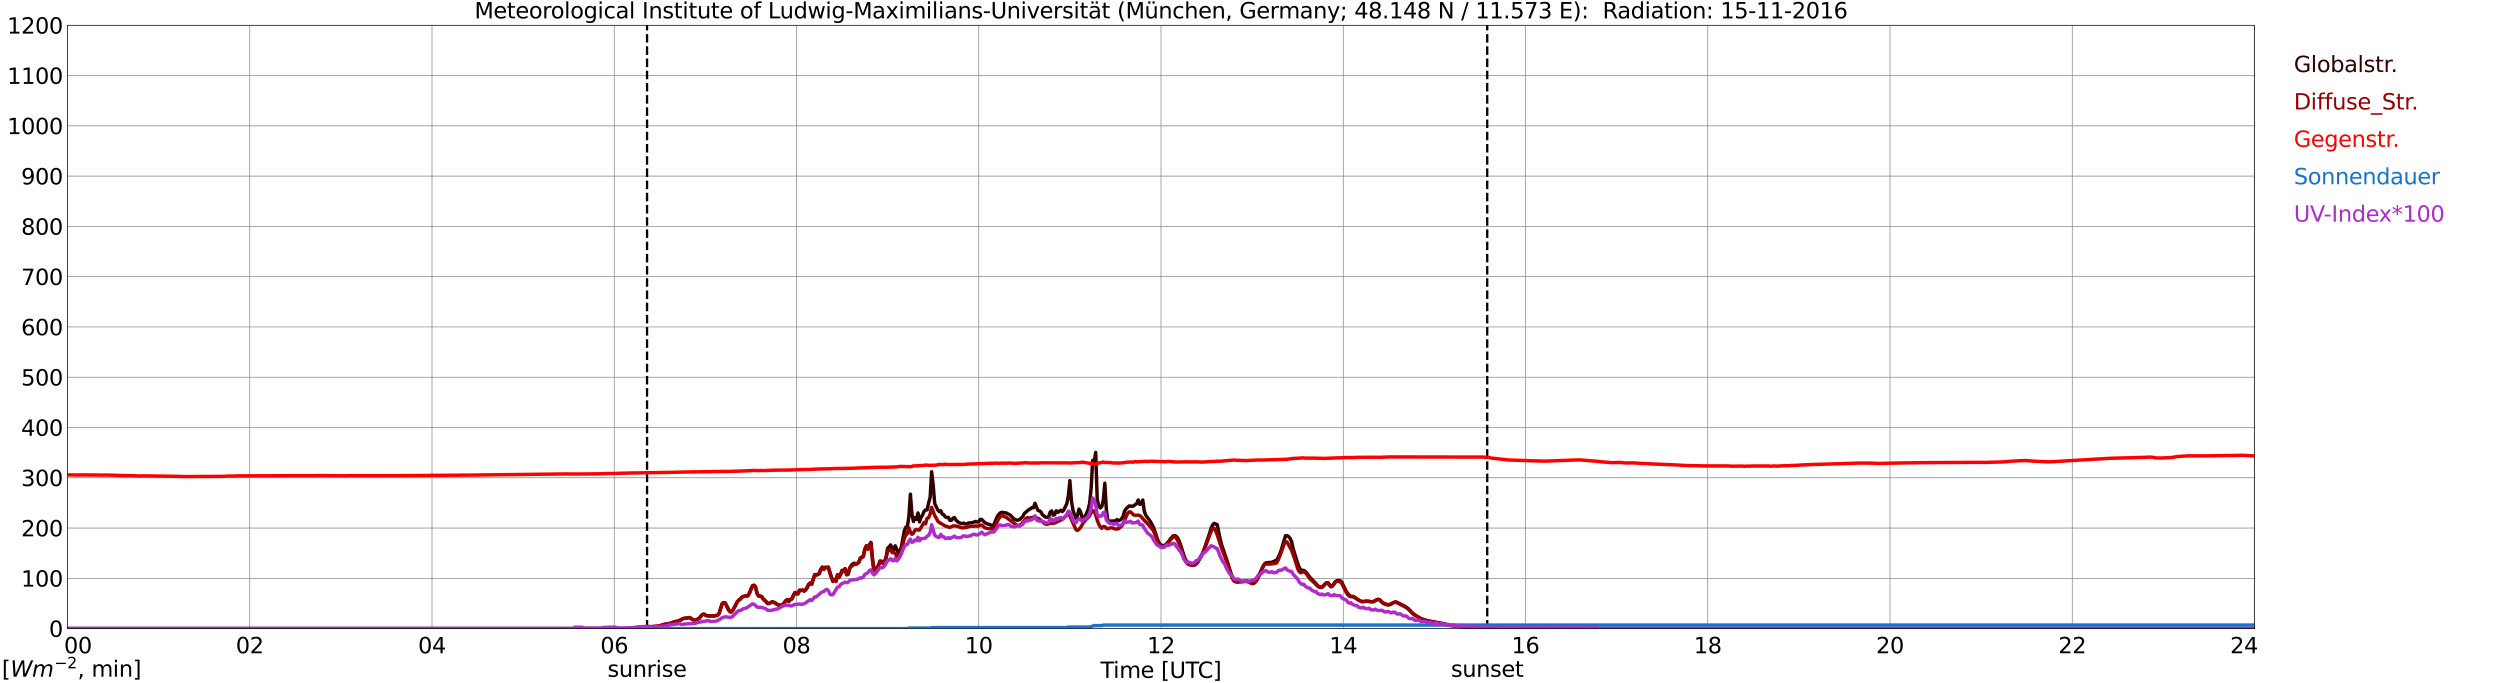 <?xml version="1.0" encoding="utf-8" standalone="no"?>
<!DOCTYPE svg PUBLIC "-//W3C//DTD SVG 1.1//EN"
  "http://www.w3.org/Graphics/SVG/1.1/DTD/svg11.dtd">
<svg xmlns:xlink="http://www.w3.org/1999/xlink" width="1085.4pt" height="296.64pt" viewBox="0 0 1085.4 296.64" xmlns="http://www.w3.org/2000/svg" version="1.1">
 <defs>
  <style type="text/css">*{stroke-linejoin: round; stroke-linecap: butt}</style>
 </defs>
 <g id="figure_1">
  <g id="patch_1">
   <path d="M 0 296.64 
L 1085.4 296.64 
L 1085.4 0 
L 0 0 
z
" style="fill: #ffffff"/>
  </g>
  <g id="axes_1">
   <g id="patch_2">
    <path d="M 29.306 272.909 
L 978.814 272.909 
L 978.814 10.976 
L 29.306 10.976 
z
" style="fill: #ffffff"/>
   </g>
   <g id="patch_3">
    <path d="M 978.814 272.909 
L 978.814 272.909 
L 978.814 10.976 
L 978.814 10.976 
z
" clip-path="url(#p73a9397625)" style="fill: #d3d3d3; opacity: 0.25; stroke: #d3d3d3; stroke-linejoin: miter"/>
   </g>
   <g id="matplotlib.axis_1">
    <g id="xtick_1">
     <g id="line2d_1">
      <path d="M 29.306 272.909 
L 29.306 10.976 
" clip-path="url(#p73a9397625)" style="fill: none; stroke: #808080; stroke-width: 0.3; stroke-linecap: square"/>
     </g>
     <g id="line2d_2"/>
     <g id="text_1">
      <!--    00 -->
      <g transform="translate(18.733 283.627) scale(0.095 -0.095)">
       <defs>
        <path id="DejaVuSans-20" transform="scale(0.016)"/>
        <path id="DejaVuSans-30" d="M 2034 4250 
Q 1547 4250 1301 3770 
Q 1056 3291 1056 2328 
Q 1056 1369 1301 889 
Q 1547 409 2034 409 
Q 2525 409 2770 889 
Q 3016 1369 3016 2328 
Q 3016 3291 2770 3770 
Q 2525 4250 2034 4250 
z
M 2034 4750 
Q 2819 4750 3233 4129 
Q 3647 3509 3647 2328 
Q 3647 1150 3233 529 
Q 2819 -91 2034 -91 
Q 1250 -91 836 529 
Q 422 1150 422 2328 
Q 422 3509 836 4129 
Q 1250 4750 2034 4750 
z
" transform="scale(0.016)"/>
       </defs>
       <use xlink:href="#DejaVuSans-20"/>
       <use xlink:href="#DejaVuSans-20" transform="translate(31.787 0)"/>
       <use xlink:href="#DejaVuSans-20" transform="translate(63.574 0)"/>
       <use xlink:href="#DejaVuSans-30" transform="translate(95.361 0)"/>
       <use xlink:href="#DejaVuSans-30" transform="translate(158.984 0)"/>
      </g>
     </g>
    </g>
    <g id="xtick_2">
     <g id="line2d_3">
      <path d="M 108.431 272.909 
L 108.431 10.976 
" clip-path="url(#p73a9397625)" style="fill: none; stroke: #808080; stroke-width: 0.3; stroke-linecap: square"/>
     </g>
     <g id="line2d_4"/>
     <g id="text_2">
      <!-- 02 -->
      <g transform="translate(102.387 283.627) scale(0.095 -0.095)">
       <defs>
        <path id="DejaVuSans-32" d="M 1228 531 
L 3431 531 
L 3431 0 
L 469 0 
L 469 531 
Q 828 903 1448 1529 
Q 2069 2156 2228 2338 
Q 2531 2678 2651 2914 
Q 2772 3150 2772 3378 
Q 2772 3750 2511 3984 
Q 2250 4219 1831 4219 
Q 1534 4219 1204 4116 
Q 875 4013 500 3803 
L 500 4441 
Q 881 4594 1212 4672 
Q 1544 4750 1819 4750 
Q 2544 4750 2975 4387 
Q 3406 4025 3406 3419 
Q 3406 3131 3298 2873 
Q 3191 2616 2906 2266 
Q 2828 2175 2409 1742 
Q 1991 1309 1228 531 
z
" transform="scale(0.016)"/>
       </defs>
       <use xlink:href="#DejaVuSans-30"/>
       <use xlink:href="#DejaVuSans-32" transform="translate(63.623 0)"/>
      </g>
     </g>
    </g>
    <g id="xtick_3">
     <g id="line2d_5">
      <path d="M 187.557 272.909 
L 187.557 10.976 
" clip-path="url(#p73a9397625)" style="fill: none; stroke: #808080; stroke-width: 0.3; stroke-linecap: square"/>
     </g>
     <g id="line2d_6"/>
     <g id="text_3">
      <!-- 04 -->
      <g transform="translate(181.513 283.627) scale(0.095 -0.095)">
       <defs>
        <path id="DejaVuSans-34" d="M 2419 4116 
L 825 1625 
L 2419 1625 
L 2419 4116 
z
M 2253 4666 
L 3047 4666 
L 3047 1625 
L 3713 1625 
L 3713 1100 
L 3047 1100 
L 3047 0 
L 2419 0 
L 2419 1100 
L 313 1100 
L 313 1709 
L 2253 4666 
z
" transform="scale(0.016)"/>
       </defs>
       <use xlink:href="#DejaVuSans-30"/>
       <use xlink:href="#DejaVuSans-34" transform="translate(63.623 0)"/>
      </g>
     </g>
    </g>
    <g id="xtick_4">
     <g id="line2d_7">
      <path d="M 266.683 272.909 
L 266.683 10.976 
" clip-path="url(#p73a9397625)" style="fill: none; stroke: #808080; stroke-width: 0.3; stroke-linecap: square"/>
     </g>
     <g id="line2d_8"/>
     <g id="text_4">
      <!-- 06 -->
      <g transform="translate(260.638 283.627) scale(0.095 -0.095)">
       <defs>
        <path id="DejaVuSans-36" d="M 2113 2584 
Q 1688 2584 1439 2293 
Q 1191 2003 1191 1497 
Q 1191 994 1439 701 
Q 1688 409 2113 409 
Q 2538 409 2786 701 
Q 3034 994 3034 1497 
Q 3034 2003 2786 2293 
Q 2538 2584 2113 2584 
z
M 3366 4563 
L 3366 3988 
Q 3128 4100 2886 4159 
Q 2644 4219 2406 4219 
Q 1781 4219 1451 3797 
Q 1122 3375 1075 2522 
Q 1259 2794 1537 2939 
Q 1816 3084 2150 3084 
Q 2853 3084 3261 2657 
Q 3669 2231 3669 1497 
Q 3669 778 3244 343 
Q 2819 -91 2113 -91 
Q 1303 -91 875 529 
Q 447 1150 447 2328 
Q 447 3434 972 4092 
Q 1497 4750 2381 4750 
Q 2619 4750 2861 4703 
Q 3103 4656 3366 4563 
z
" transform="scale(0.016)"/>
       </defs>
       <use xlink:href="#DejaVuSans-30"/>
       <use xlink:href="#DejaVuSans-36" transform="translate(63.623 0)"/>
      </g>
     </g>
    </g>
    <g id="xtick_5">
     <g id="line2d_9">
      <path d="M 345.808 272.909 
L 345.808 10.976 
" clip-path="url(#p73a9397625)" style="fill: none; stroke: #808080; stroke-width: 0.3; stroke-linecap: square"/>
     </g>
     <g id="line2d_10"/>
     <g id="text_5">
      <!-- 08 -->
      <g transform="translate(339.764 283.627) scale(0.095 -0.095)">
       <defs>
        <path id="DejaVuSans-38" d="M 2034 2216 
Q 1584 2216 1326 1975 
Q 1069 1734 1069 1313 
Q 1069 891 1326 650 
Q 1584 409 2034 409 
Q 2484 409 2743 651 
Q 3003 894 3003 1313 
Q 3003 1734 2745 1975 
Q 2488 2216 2034 2216 
z
M 1403 2484 
Q 997 2584 770 2862 
Q 544 3141 544 3541 
Q 544 4100 942 4425 
Q 1341 4750 2034 4750 
Q 2731 4750 3128 4425 
Q 3525 4100 3525 3541 
Q 3525 3141 3298 2862 
Q 3072 2584 2669 2484 
Q 3125 2378 3379 2068 
Q 3634 1759 3634 1313 
Q 3634 634 3220 271 
Q 2806 -91 2034 -91 
Q 1263 -91 848 271 
Q 434 634 434 1313 
Q 434 1759 690 2068 
Q 947 2378 1403 2484 
z
M 1172 3481 
Q 1172 3119 1398 2916 
Q 1625 2713 2034 2713 
Q 2441 2713 2670 2916 
Q 2900 3119 2900 3481 
Q 2900 3844 2670 4047 
Q 2441 4250 2034 4250 
Q 1625 4250 1398 4047 
Q 1172 3844 1172 3481 
z
" transform="scale(0.016)"/>
       </defs>
       <use xlink:href="#DejaVuSans-30"/>
       <use xlink:href="#DejaVuSans-38" transform="translate(63.623 0)"/>
      </g>
     </g>
    </g>
    <g id="xtick_6">
     <g id="line2d_11">
      <path d="M 424.934 272.909 
L 424.934 10.976 
" clip-path="url(#p73a9397625)" style="fill: none; stroke: #808080; stroke-width: 0.3; stroke-linecap: square"/>
     </g>
     <g id="line2d_12"/>
     <g id="text_6">
      <!-- 10 -->
      <g transform="translate(418.89 283.627) scale(0.095 -0.095)">
       <defs>
        <path id="DejaVuSans-31" d="M 794 531 
L 1825 531 
L 1825 4091 
L 703 3866 
L 703 4441 
L 1819 4666 
L 2450 4666 
L 2450 531 
L 3481 531 
L 3481 0 
L 794 0 
L 794 531 
z
" transform="scale(0.016)"/>
       </defs>
       <use xlink:href="#DejaVuSans-31"/>
       <use xlink:href="#DejaVuSans-30" transform="translate(63.623 0)"/>
      </g>
     </g>
    </g>
    <g id="xtick_7">
     <g id="line2d_13">
      <path d="M 504.06 272.909 
L 504.06 10.976 
" clip-path="url(#p73a9397625)" style="fill: none; stroke: #808080; stroke-width: 0.3; stroke-linecap: square"/>
     </g>
     <g id="line2d_14"/>
     <g id="text_7">
      <!-- 12 -->
      <g transform="translate(498.015 283.627) scale(0.095 -0.095)">
       <use xlink:href="#DejaVuSans-31"/>
       <use xlink:href="#DejaVuSans-32" transform="translate(63.623 0)"/>
      </g>
     </g>
    </g>
    <g id="xtick_8">
     <g id="line2d_15">
      <path d="M 583.185 272.909 
L 583.185 10.976 
" clip-path="url(#p73a9397625)" style="fill: none; stroke: #808080; stroke-width: 0.3; stroke-linecap: square"/>
     </g>
     <g id="line2d_16"/>
     <g id="text_8">
      <!-- 14 -->
      <g transform="translate(577.141 283.627) scale(0.095 -0.095)">
       <use xlink:href="#DejaVuSans-31"/>
       <use xlink:href="#DejaVuSans-34" transform="translate(63.623 0)"/>
      </g>
     </g>
    </g>
    <g id="xtick_9">
     <g id="line2d_17">
      <path d="M 662.311 272.909 
L 662.311 10.976 
" clip-path="url(#p73a9397625)" style="fill: none; stroke: #808080; stroke-width: 0.3; stroke-linecap: square"/>
     </g>
     <g id="line2d_18"/>
     <g id="text_9">
      <!-- 16 -->
      <g transform="translate(656.267 283.627) scale(0.095 -0.095)">
       <use xlink:href="#DejaVuSans-31"/>
       <use xlink:href="#DejaVuSans-36" transform="translate(63.623 0)"/>
      </g>
     </g>
    </g>
    <g id="xtick_10">
     <g id="line2d_19">
      <path d="M 741.437 272.909 
L 741.437 10.976 
" clip-path="url(#p73a9397625)" style="fill: none; stroke: #808080; stroke-width: 0.3; stroke-linecap: square"/>
     </g>
     <g id="line2d_20"/>
     <g id="text_10">
      <!-- 18 -->
      <g transform="translate(735.392 283.627) scale(0.095 -0.095)">
       <use xlink:href="#DejaVuSans-31"/>
       <use xlink:href="#DejaVuSans-38" transform="translate(63.623 0)"/>
      </g>
     </g>
    </g>
    <g id="xtick_11">
     <g id="line2d_21">
      <path d="M 820.562 272.909 
L 820.562 10.976 
" clip-path="url(#p73a9397625)" style="fill: none; stroke: #808080; stroke-width: 0.3; stroke-linecap: square"/>
     </g>
     <g id="line2d_22"/>
     <g id="text_11">
      <!-- 20 -->
      <g transform="translate(814.518 283.627) scale(0.095 -0.095)">
       <use xlink:href="#DejaVuSans-32"/>
       <use xlink:href="#DejaVuSans-30" transform="translate(63.623 0)"/>
      </g>
     </g>
    </g>
    <g id="xtick_12">
     <g id="line2d_23">
      <path d="M 899.688 272.909 
L 899.688 10.976 
" clip-path="url(#p73a9397625)" style="fill: none; stroke: #808080; stroke-width: 0.3; stroke-linecap: square"/>
     </g>
     <g id="line2d_24"/>
     <g id="text_12">
      <!-- 22 -->
      <g transform="translate(893.644 283.627) scale(0.095 -0.095)">
       <use xlink:href="#DejaVuSans-32"/>
       <use xlink:href="#DejaVuSans-32" transform="translate(63.623 0)"/>
      </g>
     </g>
    </g>
    <g id="xtick_13">
     <g id="line2d_25">
      <path d="M 978.814 272.909 
L 978.814 10.976 
" clip-path="url(#p73a9397625)" style="fill: none; stroke: #808080; stroke-width: 0.3; stroke-linecap: square"/>
     </g>
     <g id="line2d_26"/>
     <g id="text_13">
      <!-- 24    -->
      <g transform="translate(968.241 283.627) scale(0.095 -0.095)">
       <use xlink:href="#DejaVuSans-32"/>
       <use xlink:href="#DejaVuSans-34" transform="translate(63.623 0)"/>
       <use xlink:href="#DejaVuSans-20" transform="translate(127.246 0)"/>
       <use xlink:href="#DejaVuSans-20" transform="translate(159.033 0)"/>
       <use xlink:href="#DejaVuSans-20" transform="translate(190.82 0)"/>
      </g>
     </g>
    </g>
    <g id="text_14">
     <!-- Time [UTC] -->
     <g transform="translate(477.806 294.322) scale(0.095 -0.095)">
      <defs>
       <path id="DejaVuSans-54" d="M -19 4666 
L 3928 4666 
L 3928 4134 
L 2272 4134 
L 2272 0 
L 1638 0 
L 1638 4134 
L -19 4134 
L -19 4666 
z
" transform="scale(0.016)"/>
       <path id="DejaVuSans-69" d="M 603 3500 
L 1178 3500 
L 1178 0 
L 603 0 
L 603 3500 
z
M 603 4863 
L 1178 4863 
L 1178 4134 
L 603 4134 
L 603 4863 
z
" transform="scale(0.016)"/>
       <path id="DejaVuSans-6d" d="M 3328 2828 
Q 3544 3216 3844 3400 
Q 4144 3584 4550 3584 
Q 5097 3584 5394 3201 
Q 5691 2819 5691 2113 
L 5691 0 
L 5113 0 
L 5113 2094 
Q 5113 2597 4934 2840 
Q 4756 3084 4391 3084 
Q 3944 3084 3684 2787 
Q 3425 2491 3425 1978 
L 3425 0 
L 2847 0 
L 2847 2094 
Q 2847 2600 2669 2842 
Q 2491 3084 2119 3084 
Q 1678 3084 1418 2786 
Q 1159 2488 1159 1978 
L 1159 0 
L 581 0 
L 581 3500 
L 1159 3500 
L 1159 2956 
Q 1356 3278 1631 3431 
Q 1906 3584 2284 3584 
Q 2666 3584 2933 3390 
Q 3200 3197 3328 2828 
z
" transform="scale(0.016)"/>
       <path id="DejaVuSans-65" d="M 3597 1894 
L 3597 1613 
L 953 1613 
Q 991 1019 1311 708 
Q 1631 397 2203 397 
Q 2534 397 2845 478 
Q 3156 559 3463 722 
L 3463 178 
Q 3153 47 2828 -22 
Q 2503 -91 2169 -91 
Q 1331 -91 842 396 
Q 353 884 353 1716 
Q 353 2575 817 3079 
Q 1281 3584 2069 3584 
Q 2775 3584 3186 3129 
Q 3597 2675 3597 1894 
z
M 3022 2063 
Q 3016 2534 2758 2815 
Q 2500 3097 2075 3097 
Q 1594 3097 1305 2825 
Q 1016 2553 972 2059 
L 3022 2063 
z
" transform="scale(0.016)"/>
       <path id="DejaVuSans-5b" d="M 550 4863 
L 1875 4863 
L 1875 4416 
L 1125 4416 
L 1125 -397 
L 1875 -397 
L 1875 -844 
L 550 -844 
L 550 4863 
z
" transform="scale(0.016)"/>
       <path id="DejaVuSans-55" d="M 556 4666 
L 1191 4666 
L 1191 1831 
Q 1191 1081 1462 751 
Q 1734 422 2344 422 
Q 2950 422 3222 751 
Q 3494 1081 3494 1831 
L 3494 4666 
L 4128 4666 
L 4128 1753 
Q 4128 841 3676 375 
Q 3225 -91 2344 -91 
Q 1459 -91 1007 375 
Q 556 841 556 1753 
L 556 4666 
z
" transform="scale(0.016)"/>
       <path id="DejaVuSans-43" d="M 4122 4306 
L 4122 3641 
Q 3803 3938 3442 4084 
Q 3081 4231 2675 4231 
Q 1875 4231 1450 3742 
Q 1025 3253 1025 2328 
Q 1025 1406 1450 917 
Q 1875 428 2675 428 
Q 3081 428 3442 575 
Q 3803 722 4122 1019 
L 4122 359 
Q 3791 134 3420 21 
Q 3050 -91 2638 -91 
Q 1578 -91 968 557 
Q 359 1206 359 2328 
Q 359 3453 968 4101 
Q 1578 4750 2638 4750 
Q 3056 4750 3426 4639 
Q 3797 4528 4122 4306 
z
" transform="scale(0.016)"/>
       <path id="DejaVuSans-5d" d="M 1947 4863 
L 1947 -844 
L 622 -844 
L 622 -397 
L 1369 -397 
L 1369 4416 
L 622 4416 
L 622 4863 
L 1947 4863 
z
" transform="scale(0.016)"/>
      </defs>
      <use xlink:href="#DejaVuSans-54"/>
      <use xlink:href="#DejaVuSans-69" transform="translate(57.959 0)"/>
      <use xlink:href="#DejaVuSans-6d" transform="translate(85.742 0)"/>
      <use xlink:href="#DejaVuSans-65" transform="translate(183.154 0)"/>
      <use xlink:href="#DejaVuSans-20" transform="translate(244.678 0)"/>
      <use xlink:href="#DejaVuSans-5b" transform="translate(276.465 0)"/>
      <use xlink:href="#DejaVuSans-55" transform="translate(315.479 0)"/>
      <use xlink:href="#DejaVuSans-54" transform="translate(388.672 0)"/>
      <use xlink:href="#DejaVuSans-43" transform="translate(443.881 0)"/>
      <use xlink:href="#DejaVuSans-5d" transform="translate(513.705 0)"/>
     </g>
    </g>
   </g>
   <g id="matplotlib.axis_2">
    <g id="ytick_1">
     <g id="line2d_27">
      <path d="M 29.306 272.909 
L 978.814 272.909 
" clip-path="url(#p73a9397625)" style="fill: none; stroke: #808080; stroke-width: 0.3; stroke-linecap: square"/>
     </g>
     <g id="line2d_28"/>
     <g id="text_15">
      <!-- 0 -->
      <g transform="translate(21.261 276.518) scale(0.095 -0.095)">
       <use xlink:href="#DejaVuSans-30"/>
      </g>
     </g>
    </g>
    <g id="ytick_2">
     <g id="line2d_29">
      <path d="M 29.306 251.081 
L 978.814 251.081 
" clip-path="url(#p73a9397625)" style="fill: none; stroke: #808080; stroke-width: 0.3; stroke-linecap: square"/>
     </g>
     <g id="line2d_30"/>
     <g id="text_16">
      <!-- 100 -->
      <g transform="translate(9.173 254.69) scale(0.095 -0.095)">
       <use xlink:href="#DejaVuSans-31"/>
       <use xlink:href="#DejaVuSans-30" transform="translate(63.623 0)"/>
       <use xlink:href="#DejaVuSans-30" transform="translate(127.246 0)"/>
      </g>
     </g>
    </g>
    <g id="ytick_3">
     <g id="line2d_31">
      <path d="M 29.306 229.253 
L 978.814 229.253 
" clip-path="url(#p73a9397625)" style="fill: none; stroke: #808080; stroke-width: 0.3; stroke-linecap: square"/>
     </g>
     <g id="line2d_32"/>
     <g id="text_17">
      <!-- 200 -->
      <g transform="translate(9.173 232.863) scale(0.095 -0.095)">
       <use xlink:href="#DejaVuSans-32"/>
       <use xlink:href="#DejaVuSans-30" transform="translate(63.623 0)"/>
       <use xlink:href="#DejaVuSans-30" transform="translate(127.246 0)"/>
      </g>
     </g>
    </g>
    <g id="ytick_4">
     <g id="line2d_33">
      <path d="M 29.306 207.426 
L 978.814 207.426 
" clip-path="url(#p73a9397625)" style="fill: none; stroke: #808080; stroke-width: 0.3; stroke-linecap: square"/>
     </g>
     <g id="line2d_34"/>
     <g id="text_18">
      <!-- 300 -->
      <g transform="translate(9.173 211.035) scale(0.095 -0.095)">
       <defs>
        <path id="DejaVuSans-33" d="M 2597 2516 
Q 3050 2419 3304 2112 
Q 3559 1806 3559 1356 
Q 3559 666 3084 287 
Q 2609 -91 1734 -91 
Q 1441 -91 1130 -33 
Q 819 25 488 141 
L 488 750 
Q 750 597 1062 519 
Q 1375 441 1716 441 
Q 2309 441 2620 675 
Q 2931 909 2931 1356 
Q 2931 1769 2642 2001 
Q 2353 2234 1838 2234 
L 1294 2234 
L 1294 2753 
L 1863 2753 
Q 2328 2753 2575 2939 
Q 2822 3125 2822 3475 
Q 2822 3834 2567 4026 
Q 2313 4219 1838 4219 
Q 1578 4219 1281 4162 
Q 984 4106 628 3988 
L 628 4550 
Q 988 4650 1302 4700 
Q 1616 4750 1894 4750 
Q 2613 4750 3031 4423 
Q 3450 4097 3450 3541 
Q 3450 3153 3228 2886 
Q 3006 2619 2597 2516 
z
" transform="scale(0.016)"/>
       </defs>
       <use xlink:href="#DejaVuSans-33"/>
       <use xlink:href="#DejaVuSans-30" transform="translate(63.623 0)"/>
       <use xlink:href="#DejaVuSans-30" transform="translate(127.246 0)"/>
      </g>
     </g>
    </g>
    <g id="ytick_5">
     <g id="line2d_35">
      <path d="M 29.306 185.598 
L 978.814 185.598 
" clip-path="url(#p73a9397625)" style="fill: none; stroke: #808080; stroke-width: 0.3; stroke-linecap: square"/>
     </g>
     <g id="line2d_36"/>
     <g id="text_19">
      <!-- 400 -->
      <g transform="translate(9.173 189.207) scale(0.095 -0.095)">
       <use xlink:href="#DejaVuSans-34"/>
       <use xlink:href="#DejaVuSans-30" transform="translate(63.623 0)"/>
       <use xlink:href="#DejaVuSans-30" transform="translate(127.246 0)"/>
      </g>
     </g>
    </g>
    <g id="ytick_6">
     <g id="line2d_37">
      <path d="M 29.306 163.77 
L 978.814 163.77 
" clip-path="url(#p73a9397625)" style="fill: none; stroke: #808080; stroke-width: 0.3; stroke-linecap: square"/>
     </g>
     <g id="line2d_38"/>
     <g id="text_20">
      <!-- 500 -->
      <g transform="translate(9.173 167.379) scale(0.095 -0.095)">
       <defs>
        <path id="DejaVuSans-35" d="M 691 4666 
L 3169 4666 
L 3169 4134 
L 1269 4134 
L 1269 2991 
Q 1406 3038 1543 3061 
Q 1681 3084 1819 3084 
Q 2600 3084 3056 2656 
Q 3513 2228 3513 1497 
Q 3513 744 3044 326 
Q 2575 -91 1722 -91 
Q 1428 -91 1123 -41 
Q 819 9 494 109 
L 494 744 
Q 775 591 1075 516 
Q 1375 441 1709 441 
Q 2250 441 2565 725 
Q 2881 1009 2881 1497 
Q 2881 1984 2565 2268 
Q 2250 2553 1709 2553 
Q 1456 2553 1204 2497 
Q 953 2441 691 2322 
L 691 4666 
z
" transform="scale(0.016)"/>
       </defs>
       <use xlink:href="#DejaVuSans-35"/>
       <use xlink:href="#DejaVuSans-30" transform="translate(63.623 0)"/>
       <use xlink:href="#DejaVuSans-30" transform="translate(127.246 0)"/>
      </g>
     </g>
    </g>
    <g id="ytick_7">
     <g id="line2d_39">
      <path d="M 29.306 141.942 
L 978.814 141.942 
" clip-path="url(#p73a9397625)" style="fill: none; stroke: #808080; stroke-width: 0.3; stroke-linecap: square"/>
     </g>
     <g id="line2d_40"/>
     <g id="text_21">
      <!-- 600 -->
      <g transform="translate(9.173 145.551) scale(0.095 -0.095)">
       <use xlink:href="#DejaVuSans-36"/>
       <use xlink:href="#DejaVuSans-30" transform="translate(63.623 0)"/>
       <use xlink:href="#DejaVuSans-30" transform="translate(127.246 0)"/>
      </g>
     </g>
    </g>
    <g id="ytick_8">
     <g id="line2d_41">
      <path d="M 29.306 120.114 
L 978.814 120.114 
" clip-path="url(#p73a9397625)" style="fill: none; stroke: #808080; stroke-width: 0.3; stroke-linecap: square"/>
     </g>
     <g id="line2d_42"/>
     <g id="text_22">
      <!-- 700 -->
      <g transform="translate(9.173 123.724) scale(0.095 -0.095)">
       <defs>
        <path id="DejaVuSans-37" d="M 525 4666 
L 3525 4666 
L 3525 4397 
L 1831 0 
L 1172 0 
L 2766 4134 
L 525 4134 
L 525 4666 
z
" transform="scale(0.016)"/>
       </defs>
       <use xlink:href="#DejaVuSans-37"/>
       <use xlink:href="#DejaVuSans-30" transform="translate(63.623 0)"/>
       <use xlink:href="#DejaVuSans-30" transform="translate(127.246 0)"/>
      </g>
     </g>
    </g>
    <g id="ytick_9">
     <g id="line2d_43">
      <path d="M 29.306 98.287 
L 978.814 98.287 
" clip-path="url(#p73a9397625)" style="fill: none; stroke: #808080; stroke-width: 0.3; stroke-linecap: square"/>
     </g>
     <g id="line2d_44"/>
     <g id="text_23">
      <!-- 800 -->
      <g transform="translate(9.173 101.896) scale(0.095 -0.095)">
       <use xlink:href="#DejaVuSans-38"/>
       <use xlink:href="#DejaVuSans-30" transform="translate(63.623 0)"/>
       <use xlink:href="#DejaVuSans-30" transform="translate(127.246 0)"/>
      </g>
     </g>
    </g>
    <g id="ytick_10">
     <g id="line2d_45">
      <path d="M 29.306 76.459 
L 978.814 76.459 
" clip-path="url(#p73a9397625)" style="fill: none; stroke: #808080; stroke-width: 0.3; stroke-linecap: square"/>
     </g>
     <g id="line2d_46"/>
     <g id="text_24">
      <!-- 900 -->
      <g transform="translate(9.173 80.068) scale(0.095 -0.095)">
       <defs>
        <path id="DejaVuSans-39" d="M 703 97 
L 703 672 
Q 941 559 1184 500 
Q 1428 441 1663 441 
Q 2288 441 2617 861 
Q 2947 1281 2994 2138 
Q 2813 1869 2534 1725 
Q 2256 1581 1919 1581 
Q 1219 1581 811 2004 
Q 403 2428 403 3163 
Q 403 3881 828 4315 
Q 1253 4750 1959 4750 
Q 2769 4750 3195 4129 
Q 3622 3509 3622 2328 
Q 3622 1225 3098 567 
Q 2575 -91 1691 -91 
Q 1453 -91 1209 -44 
Q 966 3 703 97 
z
M 1959 2075 
Q 2384 2075 2632 2365 
Q 2881 2656 2881 3163 
Q 2881 3666 2632 3958 
Q 2384 4250 1959 4250 
Q 1534 4250 1286 3958 
Q 1038 3666 1038 3163 
Q 1038 2656 1286 2365 
Q 1534 2075 1959 2075 
z
" transform="scale(0.016)"/>
       </defs>
       <use xlink:href="#DejaVuSans-39"/>
       <use xlink:href="#DejaVuSans-30" transform="translate(63.623 0)"/>
       <use xlink:href="#DejaVuSans-30" transform="translate(127.246 0)"/>
      </g>
     </g>
    </g>
    <g id="ytick_11">
     <g id="line2d_47">
      <path d="M 29.306 54.631 
L 978.814 54.631 
" clip-path="url(#p73a9397625)" style="fill: none; stroke: #808080; stroke-width: 0.3; stroke-linecap: square"/>
     </g>
     <g id="line2d_48"/>
     <g id="text_25">
      <!-- 1000 -->
      <g transform="translate(3.128 58.24) scale(0.095 -0.095)">
       <use xlink:href="#DejaVuSans-31"/>
       <use xlink:href="#DejaVuSans-30" transform="translate(63.623 0)"/>
       <use xlink:href="#DejaVuSans-30" transform="translate(127.246 0)"/>
       <use xlink:href="#DejaVuSans-30" transform="translate(190.869 0)"/>
      </g>
     </g>
    </g>
    <g id="ytick_12">
     <g id="line2d_49">
      <path d="M 29.306 32.803 
L 978.814 32.803 
" clip-path="url(#p73a9397625)" style="fill: none; stroke: #808080; stroke-width: 0.3; stroke-linecap: square"/>
     </g>
     <g id="line2d_50"/>
     <g id="text_26">
      <!-- 1100 -->
      <g transform="translate(3.128 36.413) scale(0.095 -0.095)">
       <use xlink:href="#DejaVuSans-31"/>
       <use xlink:href="#DejaVuSans-31" transform="translate(63.623 0)"/>
       <use xlink:href="#DejaVuSans-30" transform="translate(127.246 0)"/>
       <use xlink:href="#DejaVuSans-30" transform="translate(190.869 0)"/>
      </g>
     </g>
    </g>
    <g id="ytick_13">
     <g id="line2d_51">
      <path d="M 29.306 10.976 
L 978.814 10.976 
" clip-path="url(#p73a9397625)" style="fill: none; stroke: #808080; stroke-width: 0.3; stroke-linecap: square"/>
     </g>
     <g id="line2d_52"/>
     <g id="text_27">
      <!-- 1200 -->
      <g transform="translate(3.128 14.585) scale(0.095 -0.095)">
       <use xlink:href="#DejaVuSans-31"/>
       <use xlink:href="#DejaVuSans-32" transform="translate(63.623 0)"/>
       <use xlink:href="#DejaVuSans-30" transform="translate(127.246 0)"/>
       <use xlink:href="#DejaVuSans-30" transform="translate(190.869 0)"/>
      </g>
     </g>
    </g>
   </g>
   <g id="line2d_53">
    <path d="M 280.925 272.909 
L 280.925 10.976 
" clip-path="url(#p73a9397625)" style="fill: none; stroke-dasharray: 3.7,1.6; stroke-dashoffset: 0; stroke: #000000"/>
   </g>
   <g id="line2d_54">
    <path d="M 645.695 272.909 
L 645.695 10.976 
" clip-path="url(#p73a9397625)" style="fill: none; stroke-dasharray: 3.7,1.6; stroke-dashoffset: 0; stroke: #000000"/>
   </g>
   <g id="line2d_55">
    <path d="M 29.306 272.909 
L 272.617 272.909 
L 273.277 272.712 
L 274.595 272.684 
L 277.233 272.477 
L 280.53 272.239 
L 282.508 272.151 
L 285.145 271.972 
L 287.783 271.322 
L 288.442 271.115 
L 290.42 270.787 
L 291.739 270.434 
L 293.058 269.84 
L 293.717 269.84 
L 295.036 269.425 
L 296.355 268.716 
L 297.014 268.447 
L 297.674 268.447 
L 298.992 268.181 
L 299.652 268.301 
L 300.971 269.13 
L 301.63 269.189 
L 302.289 269.13 
L 303.608 268.447 
L 304.927 266.819 
L 305.586 266.67 
L 306.905 267.323 
L 308.224 267.413 
L 308.883 267.382 
L 309.543 267.472 
L 311.521 267.085 
L 312.18 266.404 
L 313.499 262.228 
L 314.158 261.637 
L 314.818 261.724 
L 316.796 265.398 
L 317.455 265.754 
L 318.114 265.101 
L 319.433 262.643 
L 320.093 261.34 
L 320.752 260.541 
L 321.411 260.096 
L 322.071 259.325 
L 322.73 258.972 
L 324.708 258.557 
L 325.368 257.431 
L 326.686 254.292 
L 327.346 254.026 
L 328.005 254.648 
L 328.665 257.461 
L 329.324 258.675 
L 329.983 258.703 
L 330.643 258.972 
L 331.302 259.86 
L 333.28 261.903 
L 333.94 261.903 
L 334.599 261.637 
L 335.258 261.222 
L 336.577 261.724 
L 337.236 262.287 
L 337.896 262.613 
L 339.215 262.761 
L 339.874 262.554 
L 341.193 260.749 
L 341.852 260.275 
L 342.512 261.074 
L 343.171 260.275 
L 343.83 259.947 
L 344.49 258.468 
L 345.149 257.282 
L 345.808 257.669 
L 346.468 257.787 
L 347.127 256.245 
L 347.787 256.304 
L 348.446 256.158 
L 349.105 256.601 
L 349.765 256.128 
L 350.424 255.18 
L 351.083 253.788 
L 351.743 253.137 
L 352.402 253.639 
L 353.721 249.523 
L 354.38 249.581 
L 355.699 249.049 
L 356.359 247.213 
L 357.018 246.176 
L 357.677 246.975 
L 358.337 246.266 
L 358.996 246.294 
L 359.655 246.205 
L 360.974 250.649 
L 361.634 252.308 
L 362.293 251.537 
L 362.952 252.336 
L 363.612 249.581 
L 364.271 250.293 
L 364.93 249.523 
L 365.59 247.597 
L 366.249 247.715 
L 366.909 246.888 
L 367.568 249.049 
L 368.227 249.197 
L 368.887 246.709 
L 369.546 245.495 
L 370.206 244.843 
L 370.865 244.517 
L 371.524 244.932 
L 372.184 244.635 
L 372.843 244.162 
L 373.502 242.326 
L 374.162 241.822 
L 374.821 241.555 
L 375.481 238.534 
L 376.14 236.965 
L 376.799 238.268 
L 377.459 236.522 
L 378.118 235.485 
L 378.777 242.119 
L 379.437 247.331 
L 380.096 247.597 
L 380.756 246.353 
L 381.415 245.377 
L 382.074 243.54 
L 382.734 243.66 
L 383.393 244.282 
L 384.053 243.66 
L 384.712 241.822 
L 385.371 238.002 
L 386.031 237.41 
L 386.69 236.581 
L 387.349 238.386 
L 388.009 238.624 
L 388.668 236.965 
L 389.987 240.104 
L 390.646 239.305 
L 391.306 237.587 
L 392.624 230.449 
L 393.284 228.88 
L 393.943 228.732 
L 394.603 224.2 
L 395.262 214.546 
L 395.921 223.253 
L 396.581 226.422 
L 397.24 224.733 
L 397.899 225.475 
L 398.559 222.72 
L 399.218 226.571 
L 399.878 224.556 
L 400.537 223.609 
L 401.196 222.009 
L 401.856 221.358 
L 402.515 221.358 
L 403.175 218.337 
L 403.834 215.908 
L 404.493 204.802 
L 405.153 210.724 
L 405.812 218.604 
L 407.131 221.358 
L 407.79 222.127 
L 408.45 221.742 
L 409.109 223.222 
L 409.768 223.489 
L 410.428 224.408 
L 411.087 224.733 
L 411.746 224.584 
L 412.406 225.949 
L 413.065 225.887 
L 413.725 224.999 
L 414.384 224.704 
L 415.043 225.829 
L 416.362 226.955 
L 417.681 227.37 
L 418.34 227.103 
L 419 227.487 
L 419.659 227.428 
L 420.318 227.132 
L 420.978 226.985 
L 421.637 226.985 
L 422.956 226.658 
L 423.615 226.363 
L 424.275 226.658 
L 424.934 226.571 
L 425.593 225.503 
L 426.253 225.534 
L 427.572 226.924 
L 428.89 227.577 
L 429.55 227.636 
L 430.869 228.317 
L 431.528 227.695 
L 432.847 224.556 
L 433.506 223.489 
L 434.165 222.749 
L 434.825 222.454 
L 435.484 222.482 
L 436.144 222.631 
L 436.803 222.661 
L 438.781 223.757 
L 440.1 225.268 
L 441.419 225.859 
L 442.078 225.77 
L 442.737 225.562 
L 444.056 224.231 
L 444.716 222.928 
L 446.694 221.238 
L 447.353 220.943 
L 448.012 220.409 
L 448.672 220.439 
L 449.331 218.483 
L 450.65 221.624 
L 451.309 221.771 
L 451.969 222.393 
L 452.628 223.519 
L 453.947 224.525 
L 454.606 224.645 
L 455.266 224.497 
L 455.925 222.364 
L 456.584 221.832 
L 457.244 223.668 
L 457.903 223.401 
L 458.563 221.771 
L 459.222 222.482 
L 460.541 221.535 
L 461.2 222.127 
L 461.859 221.417 
L 463.178 218.632 
L 463.838 215.196 
L 464.497 208.681 
L 465.156 217.388 
L 465.816 221.387 
L 466.475 223.43 
L 467.134 225.089 
L 467.794 223.844 
L 468.453 221.031 
L 469.113 222.127 
L 469.772 224.615 
L 470.431 224.674 
L 471.091 224.172 
L 471.75 222.838 
L 472.409 221.238 
L 473.069 218.514 
L 473.728 212.027 
L 474.388 199.884 
L 475.047 200.834 
L 475.706 196.42 
L 476.366 216.855 
L 477.025 219.64 
L 477.685 220.529 
L 478.344 219.935 
L 479.003 217.121 
L 479.663 209.807 
L 480.322 221.061 
L 480.981 226.066 
L 481.641 226.451 
L 482.3 226.184 
L 484.278 226.184 
L 484.938 225.593 
L 485.597 226.095 
L 486.256 225.8 
L 486.916 225.237 
L 487.575 224.259 
L 488.235 221.919 
L 488.894 220.913 
L 490.213 219.669 
L 490.872 219.669 
L 491.532 219.876 
L 492.191 219.61 
L 492.85 219.047 
L 493.51 218.691 
L 494.169 217.062 
L 494.828 218.929 
L 495.488 218.839 
L 496.147 217.093 
L 496.807 221.95 
L 497.466 223.726 
L 498.785 225.534 
L 499.444 226.422 
L 500.763 228.821 
L 502.082 232.73 
L 502.741 234.656 
L 503.4 236.018 
L 504.06 236.668 
L 505.379 236.847 
L 506.038 236.581 
L 507.357 235.07 
L 508.016 234.092 
L 509.335 232.672 
L 509.994 232.523 
L 510.654 232.82 
L 511.313 233.588 
L 511.972 234.95 
L 512.632 236.758 
L 513.95 240.992 
L 514.61 242.71 
L 515.269 243.867 
L 515.929 244.489 
L 516.588 244.902 
L 518.566 245.257 
L 519.226 244.814 
L 519.885 244.162 
L 521.204 241.911 
L 521.863 240.698 
L 522.522 239.246 
L 525.16 231.517 
L 525.819 229.295 
L 526.479 227.874 
L 527.138 227.221 
L 528.457 227.784 
L 529.776 234.182 
L 530.435 236.699 
L 533.073 244.428 
L 534.391 248.842 
L 535.051 250.5 
L 535.71 251.537 
L 537.029 252.395 
L 539.666 252.336 
L 541.644 252.218 
L 542.963 252.84 
L 543.623 253.166 
L 544.282 253.076 
L 544.941 252.543 
L 545.601 251.655 
L 546.919 249.108 
L 548.238 246.087 
L 548.898 244.932 
L 549.557 244.369 
L 552.195 244.103 
L 554.173 243.245 
L 554.832 242.208 
L 555.491 240.846 
L 556.151 239.098 
L 558.129 232.551 
L 558.788 232.582 
L 559.448 232.938 
L 560.107 233.767 
L 560.766 235.247 
L 561.426 238.209 
L 563.404 244.635 
L 564.063 246.325 
L 564.723 247.479 
L 566.042 247.687 
L 566.701 248.13 
L 567.36 248.783 
L 568.679 250.618 
L 570.657 252.633 
L 571.976 254.085 
L 572.635 254.648 
L 573.295 254.883 
L 573.954 254.794 
L 574.613 254.32 
L 575.273 253.521 
L 575.932 252.989 
L 576.592 253.017 
L 577.251 253.877 
L 577.91 254.499 
L 578.57 254.202 
L 579.889 252.426 
L 580.548 252.07 
L 581.207 252.011 
L 581.867 252.129 
L 582.526 252.751 
L 584.504 256.778 
L 585.823 258.557 
L 586.482 258.852 
L 587.142 258.882 
L 587.801 259.09 
L 589.12 259.978 
L 589.779 260.511 
L 591.098 261.102 
L 591.757 261.163 
L 593.736 260.984 
L 595.714 261.251 
L 596.373 261.133 
L 598.351 260.185 
L 599.011 260.421 
L 600.329 261.696 
L 601.648 262.287 
L 602.967 262.554 
L 603.626 262.346 
L 605.604 261.399 
L 606.264 261.399 
L 610.22 263.355 
L 611.539 264.392 
L 613.517 266.404 
L 614.836 267.351 
L 616.814 268.508 
L 618.792 269.277 
L 621.429 269.811 
L 622.748 270.047 
L 625.386 270.551 
L 628.023 271.115 
L 630.001 271.558 
L 630.661 271.588 
L 631.32 271.765 
L 631.98 271.737 
L 635.276 272.09 
L 637.914 272.298 
L 641.211 272.505 
L 645.167 272.594 
L 645.827 272.505 
L 647.805 272.684 
L 649.783 272.891 
L 654.399 272.909 
L 978.154 272.909 
L 978.154 272.909 
" clip-path="url(#p73a9397625)" style="fill: none; stroke: #330000; stroke-width: 1.5; stroke-linecap: square"/>
   </g>
   <g id="line2d_56">
    <path d="M 29.306 272.909 
L 272.617 272.909 
L 273.277 272.691 
L 275.255 272.647 
L 277.892 272.396 
L 285.805 271.809 
L 287.124 271.514 
L 288.442 271.053 
L 289.761 270.885 
L 291.08 270.632 
L 291.739 270.423 
L 292.399 270.086 
L 293.058 269.877 
L 293.717 269.835 
L 295.036 269.331 
L 296.355 268.659 
L 297.014 268.449 
L 298.333 268.325 
L 298.992 268.113 
L 299.652 268.198 
L 300.971 269.122 
L 301.63 269.248 
L 302.289 269.08 
L 302.949 268.786 
L 303.608 268.366 
L 304.267 267.443 
L 304.927 266.771 
L 305.586 266.603 
L 306.246 267.107 
L 306.905 267.399 
L 308.883 267.358 
L 309.543 267.485 
L 310.861 267.317 
L 311.521 267.107 
L 312.18 266.352 
L 313.499 262.111 
L 314.158 261.609 
L 314.818 261.818 
L 316.136 264.63 
L 316.796 265.511 
L 317.455 265.762 
L 318.114 265.051 
L 319.433 262.532 
L 320.093 261.231 
L 320.752 260.559 
L 321.411 260.054 
L 322.071 259.341 
L 322.73 259.005 
L 323.39 258.795 
L 324.049 258.836 
L 324.708 258.712 
L 325.368 257.662 
L 326.027 255.857 
L 326.686 254.556 
L 327.346 254.261 
L 328.005 254.975 
L 328.665 257.704 
L 329.324 258.836 
L 329.983 258.836 
L 330.643 259.048 
L 331.302 260.054 
L 332.621 261.272 
L 333.28 262.111 
L 333.94 262.028 
L 335.258 261.314 
L 335.918 261.523 
L 337.896 262.656 
L 339.215 262.868 
L 339.874 262.573 
L 341.193 260.727 
L 341.852 260.432 
L 342.512 261.187 
L 343.171 260.223 
L 343.83 259.971 
L 344.49 258.334 
L 345.149 257.243 
L 345.808 257.872 
L 346.468 257.745 
L 347.127 256.235 
L 347.787 256.403 
L 348.446 256.235 
L 349.105 256.612 
L 349.765 256.067 
L 350.424 255.102 
L 351.083 253.633 
L 351.743 253.128 
L 352.402 253.674 
L 353.721 249.435 
L 354.38 249.728 
L 355.04 249.435 
L 355.699 249.014 
L 356.359 247.084 
L 357.018 246.371 
L 357.677 247.209 
L 358.337 246.454 
L 359.655 246.454 
L 360.315 248.972 
L 361.634 252.456 
L 362.293 251.618 
L 362.952 252.456 
L 363.612 249.518 
L 364.271 250.778 
L 365.59 247.881 
L 366.249 248.134 
L 366.909 247.126 
L 367.568 249.603 
L 368.227 249.309 
L 368.887 246.79 
L 369.546 245.866 
L 370.206 245.572 
L 370.865 244.816 
L 371.524 245.026 
L 372.184 244.734 
L 372.843 244.188 
L 373.502 242.424 
L 374.162 242.173 
L 374.821 241.586 
L 375.481 238.353 
L 376.14 237.094 
L 376.799 238.521 
L 377.459 236.507 
L 378.118 235.834 
L 378.777 243.223 
L 379.437 247.923 
L 380.096 247.798 
L 380.756 246.539 
L 381.415 245.53 
L 382.074 243.852 
L 382.734 244.02 
L 383.393 244.775 
L 384.053 244.314 
L 384.712 242.424 
L 385.371 238.899 
L 386.031 239.023 
L 386.69 238.689 
L 387.349 239.949 
L 388.009 239.905 
L 388.668 240.158 
L 389.328 241.627 
L 389.987 241.501 
L 390.646 240.787 
L 391.306 239.067 
L 392.624 233.778 
L 393.284 232.266 
L 393.943 231.72 
L 394.603 229.159 
L 395.262 230.965 
L 395.921 231.973 
L 396.581 231.469 
L 397.24 230.168 
L 397.899 229.873 
L 398.559 230.168 
L 399.218 230.083 
L 401.196 226.809 
L 401.856 227.439 
L 402.515 225.003 
L 403.175 224.752 
L 403.834 223.198 
L 404.493 220.26 
L 405.812 223.871 
L 406.471 224.879 
L 407.131 226.263 
L 407.79 226.809 
L 410.428 228.404 
L 411.087 228.531 
L 411.746 228.823 
L 412.406 228.991 
L 413.725 228.363 
L 414.384 228.278 
L 415.703 228.531 
L 417.681 229.201 
L 419.659 228.991 
L 420.318 228.699 
L 421.637 228.446 
L 422.956 228.489 
L 423.615 228.321 
L 424.275 228.489 
L 424.934 228.321 
L 425.593 228.027 
L 426.253 227.985 
L 427.572 229.118 
L 428.231 229.369 
L 428.89 229.496 
L 430.209 229.537 
L 430.869 229.747 
L 431.528 229.201 
L 432.187 228.153 
L 433.506 225.298 
L 434.165 224.501 
L 434.825 224.08 
L 435.484 223.912 
L 436.144 224.333 
L 436.803 224.543 
L 438.122 225.593 
L 440.759 227.522 
L 441.419 227.944 
L 442.078 228.153 
L 442.737 228.068 
L 443.397 227.607 
L 445.375 225.171 
L 446.034 224.752 
L 446.694 224.92 
L 448.012 224.752 
L 449.331 224.333 
L 449.991 224.835 
L 451.309 225.34 
L 451.969 226.012 
L 452.628 226.516 
L 453.287 227.186 
L 453.947 227.564 
L 454.606 227.607 
L 455.266 227.439 
L 455.925 227.145 
L 457.244 227.23 
L 457.903 227.062 
L 461.2 225.508 
L 461.859 224.92 
L 463.178 223.493 
L 463.838 223.074 
L 464.497 224.124 
L 467.134 229.958 
L 467.794 230.292 
L 468.453 229.832 
L 469.113 229.035 
L 470.431 226.809 
L 471.75 225.257 
L 472.409 224.711 
L 473.069 223.871 
L 473.728 222.653 
L 474.388 221.688 
L 475.047 221.941 
L 475.706 223.578 
L 476.366 225.802 
L 477.025 227.522 
L 477.685 228.782 
L 478.344 229.369 
L 479.003 228.614 
L 479.663 228.655 
L 480.322 229.413 
L 480.981 229.537 
L 481.641 229.286 
L 482.3 229.159 
L 482.96 229.201 
L 484.278 229.705 
L 485.597 229.581 
L 486.916 228.531 
L 487.575 227.481 
L 489.553 222.906 
L 490.213 222.233 
L 490.872 222.275 
L 492.191 223.578 
L 492.85 223.702 
L 494.169 223.661 
L 494.828 223.871 
L 495.488 224.375 
L 496.807 225.927 
L 498.785 227.944 
L 500.763 230.419 
L 503.4 236.967 
L 504.06 237.471 
L 504.719 237.554 
L 505.379 237.513 
L 506.038 237.052 
L 508.016 234.616 
L 508.675 233.778 
L 509.335 233.147 
L 509.994 233.021 
L 510.654 233.525 
L 511.313 234.701 
L 512.632 238.144 
L 513.95 242.088 
L 514.61 243.557 
L 515.269 244.48 
L 515.929 245.026 
L 517.247 245.447 
L 518.566 245.362 
L 519.226 244.985 
L 519.885 244.271 
L 521.863 240.787 
L 523.182 237.766 
L 525.16 232.392 
L 525.819 230.755 
L 526.479 229.537 
L 527.138 229.327 
L 527.797 230.377 
L 529.116 234.156 
L 530.435 238.227 
L 532.413 243.516 
L 535.051 251.197 
L 535.71 252.247 
L 536.369 252.583 
L 537.029 252.792 
L 539.666 252.583 
L 540.326 252.415 
L 541.644 252.5 
L 542.304 252.751 
L 542.963 253.17 
L 543.623 253.423 
L 544.282 253.338 
L 544.941 252.834 
L 545.601 251.996 
L 546.26 250.819 
L 548.238 246.329 
L 548.898 245.321 
L 549.557 244.86 
L 551.535 244.902 
L 552.854 244.734 
L 554.173 244.48 
L 554.832 243.389 
L 556.151 240.115 
L 557.47 236.295 
L 558.129 235.079 
L 558.788 235.33 
L 560.766 238.94 
L 562.085 242.677 
L 563.404 246.875 
L 564.063 248.217 
L 564.723 248.68 
L 565.382 248.385 
L 566.042 248.217 
L 566.701 248.595 
L 567.36 249.392 
L 568.679 251.24 
L 570.657 253.087 
L 571.976 254.388 
L 572.635 254.892 
L 573.295 255.06 
L 573.954 255.017 
L 575.932 253.087 
L 576.592 253.338 
L 577.251 254.22 
L 577.91 254.807 
L 578.57 254.429 
L 579.229 253.423 
L 579.889 252.666 
L 580.548 252.332 
L 581.207 252.415 
L 581.867 252.624 
L 582.526 253.255 
L 584.504 257.243 
L 585.164 258.249 
L 585.823 258.836 
L 586.482 259.09 
L 587.142 259.048 
L 587.801 259.258 
L 591.098 261.231 
L 591.757 261.231 
L 593.076 260.978 
L 595.714 261.314 
L 596.373 261.146 
L 597.692 260.391 
L 598.351 260.223 
L 599.011 260.517 
L 600.329 261.818 
L 600.989 262.196 
L 602.307 262.656 
L 602.967 262.615 
L 603.626 262.405 
L 604.945 261.65 
L 605.604 261.44 
L 606.264 261.523 
L 608.242 262.532 
L 610.879 263.959 
L 611.539 264.547 
L 612.858 265.93 
L 614.176 267.066 
L 616.154 268.24 
L 617.473 268.827 
L 620.111 269.626 
L 622.089 269.962 
L 627.364 270.968 
L 628.023 271.219 
L 630.661 271.641 
L 631.32 271.641 
L 632.639 271.809 
L 635.936 272.145 
L 643.848 272.647 
L 644.508 272.564 
L 647.805 272.9 
L 656.377 272.909 
L 978.154 272.909 
L 978.154 272.909 
" clip-path="url(#p73a9397625)" style="fill: none; stroke: #990000; stroke-width: 1.5; stroke-linecap: square"/>
   </g>
   <g id="line2d_57">
    <path d="M 29.306 206.153 
L 31.284 206.208 
L 32.603 206.184 
L 33.262 206.245 
L 35.24 206.177 
L 39.197 206.218 
L 48.428 206.277 
L 52.384 206.424 
L 57.659 206.52 
L 58.319 206.504 
L 58.978 206.603 
L 60.956 206.648 
L 62.275 206.603 
L 66.231 206.642 
L 67.55 206.686 
L 70.187 206.696 
L 78.759 206.854 
L 80.078 206.897 
L 96.563 206.832 
L 98.541 206.71 
L 101.178 206.664 
L 101.838 206.703 
L 103.156 206.611 
L 105.135 206.605 
L 132.829 206.498 
L 135.466 206.537 
L 138.763 206.469 
L 149.972 206.587 
L 151.291 206.5 
L 158.544 206.509 
L 160.523 206.511 
L 162.501 206.537 
L 172.391 206.504 
L 185.579 206.411 
L 186.238 206.456 
L 186.898 206.354 
L 190.195 206.371 
L 192.173 206.345 
L 205.36 206.258 
L 207.339 206.223 
L 240.967 205.817 
L 242.286 205.797 
L 245.583 205.76 
L 248.22 205.786 
L 250.198 205.799 
L 260.089 205.712 
L 264.045 205.581 
L 266.683 205.557 
L 270.639 205.417 
L 271.958 205.424 
L 273.936 205.33 
L 275.255 205.334 
L 292.399 205.062 
L 296.355 204.944 
L 316.136 204.649 
L 317.455 204.647 
L 320.752 204.533 
L 324.708 204.383 
L 327.346 204.232 
L 329.324 204.322 
L 329.983 204.26 
L 331.302 204.306 
L 336.577 204.121 
L 343.171 204.064 
L 348.446 203.865 
L 351.743 203.806 
L 354.38 203.658 
L 358.996 203.538 
L 360.315 203.538 
L 362.293 203.407 
L 365.59 203.387 
L 370.206 203.283 
L 380.096 202.885 
L 382.074 202.855 
L 384.053 202.881 
L 389.328 202.704 
L 390.646 202.523 
L 391.306 202.482 
L 392.624 202.56 
L 394.603 202.571 
L 395.262 202.637 
L 395.921 202.508 
L 396.581 202.226 
L 397.24 202.292 
L 399.218 202.158 
L 401.196 202.036 
L 401.856 201.89 
L 403.175 202.045 
L 406.471 201.949 
L 407.131 201.77 
L 408.45 201.615 
L 409.109 201.724 
L 410.428 201.556 
L 411.087 201.68 
L 418.34 201.65 
L 420.318 201.484 
L 429.55 201.159 
L 431.528 201.119 
L 432.187 201.03 
L 432.847 201.148 
L 434.165 201.124 
L 434.825 201.026 
L 435.484 201.115 
L 438.781 201.028 
L 440.1 201.159 
L 441.419 201.122 
L 444.056 200.991 
L 444.716 200.866 
L 447.353 201.015 
L 448.672 201.021 
L 450.65 201.032 
L 451.969 200.93 
L 463.838 200.96 
L 464.497 201.037 
L 466.475 200.903 
L 469.113 200.82 
L 469.772 200.628 
L 475.706 201.539 
L 477.025 201.002 
L 478.344 200.764 
L 479.003 200.583 
L 479.663 200.779 
L 482.3 200.816 
L 482.96 200.991 
L 483.619 201.021 
L 484.278 200.916 
L 484.938 201.091 
L 487.575 200.89 
L 488.235 200.877 
L 488.894 200.672 
L 490.872 200.593 
L 491.532 200.668 
L 492.191 200.6 
L 492.85 200.39 
L 493.51 200.519 
L 495.488 200.401 
L 497.466 200.273 
L 498.125 200.395 
L 499.444 200.229 
L 500.763 200.286 
L 506.038 200.462 
L 507.357 200.323 
L 510.654 200.598 
L 513.95 200.539 
L 514.61 200.486 
L 515.929 200.537 
L 518.566 200.517 
L 519.885 200.526 
L 521.863 200.624 
L 523.841 200.51 
L 525.16 200.375 
L 526.479 200.36 
L 527.797 200.323 
L 528.457 200.161 
L 529.116 200.288 
L 535.71 199.723 
L 537.029 199.834 
L 540.985 199.96 
L 546.26 199.716 
L 548.238 199.727 
L 558.788 199.395 
L 561.426 199.033 
L 564.063 198.924 
L 565.382 198.777 
L 566.701 198.902 
L 570.657 198.906 
L 575.273 199.011 
L 577.251 198.926 
L 579.889 198.81 
L 581.867 198.751 
L 585.823 198.627 
L 586.482 198.697 
L 589.779 198.542 
L 591.757 198.546 
L 593.736 198.533 
L 595.714 198.505 
L 599.011 198.559 
L 603.626 198.36 
L 605.604 198.395 
L 608.242 198.38 
L 643.848 198.452 
L 646.486 198.649 
L 647.805 198.921 
L 651.761 199.347 
L 655.058 199.709 
L 662.97 199.98 
L 664.289 200.052 
L 666.927 200.111 
L 669.564 200.174 
L 671.542 200.185 
L 684.73 199.683 
L 686.708 199.723 
L 693.302 200.275 
L 695.939 200.569 
L 699.896 200.866 
L 703.193 200.779 
L 705.83 200.986 
L 709.127 200.965 
L 710.446 201.034 
L 712.424 201.194 
L 714.402 201.233 
L 717.04 201.419 
L 727.59 201.84 
L 728.249 201.931 
L 728.909 201.899 
L 730.227 202.028 
L 732.865 202.124 
L 741.437 202.294 
L 747.371 202.279 
L 749.349 202.298 
L 750.668 202.303 
L 751.987 202.412 
L 756.602 202.344 
L 757.262 202.471 
L 757.921 202.381 
L 759.24 202.383 
L 761.218 202.313 
L 765.174 202.322 
L 767.812 202.3 
L 768.471 202.41 
L 770.449 202.296 
L 771.109 202.396 
L 773.087 202.259 
L 773.746 202.281 
L 774.406 202.176 
L 776.384 202.202 
L 779.021 202.021 
L 779.681 202.067 
L 781 201.947 
L 782.978 201.818 
L 786.275 201.7 
L 787.593 201.632 
L 788.912 201.613 
L 790.231 201.578 
L 807.375 201.043 
L 809.353 201.037 
L 813.969 201.102 
L 815.287 201.2 
L 826.497 200.982 
L 837.047 200.847 
L 859.466 200.733 
L 862.103 200.777 
L 863.422 200.716 
L 869.357 200.572 
L 873.972 200.166 
L 875.291 200.122 
L 877.269 200.004 
L 878.588 199.991 
L 879.247 199.91 
L 883.204 200.238 
L 889.138 200.5 
L 890.457 200.491 
L 915.513 199.004 
L 916.832 198.948 
L 920.788 198.845 
L 922.107 198.812 
L 924.085 198.769 
L 931.338 198.546 
L 933.316 198.448 
L 934.635 198.522 
L 935.954 198.806 
L 938.592 198.856 
L 943.207 198.59 
L 945.185 198.21 
L 950.46 197.885 
L 952.438 197.926 
L 955.735 197.911 
L 957.714 197.922 
L 961.67 197.858 
L 971.561 197.721 
L 973.539 197.653 
L 978.154 197.935 
L 978.154 197.935 
" clip-path="url(#p73a9397625)" style="fill: none; stroke: #ff0000; stroke-width: 1.5; stroke-linecap: square"/>
   </g>
   <g id="line2d_58">
    <path d="M 29.306 272.909 
L 393.943 272.909 
L 394.603 272.691 
L 403.834 272.691 
L 404.493 272.472 
L 463.178 272.472 
L 463.838 272.254 
L 473.069 272.254 
L 475.047 271.599 
L 478.344 271.599 
L 479.003 271.381 
L 978.154 271.381 
L 978.154 271.381 
" clip-path="url(#p73a9397625)" style="fill: none; stroke: #1773cc; stroke-width: 1.5; stroke-linecap: square"/>
   </g>
   <g id="line2d_59">
    <path d="M 29.306 272.909 
L 248.88 272.909 
L 249.539 272.319 
L 252.836 272.319 
L 253.495 272.691 
L 255.473 272.734 
L 259.43 272.712 
L 260.748 272.712 
L 262.067 272.407 
L 265.364 272.298 
L 267.342 272.319 
L 268.002 272.691 
L 270.639 272.669 
L 275.255 272.45 
L 276.573 272.188 
L 281.849 271.927 
L 282.508 272.298 
L 289.102 271.774 
L 290.42 271.381 
L 293.058 271.032 
L 295.036 270.77 
L 295.696 271.119 
L 298.992 270.792 
L 300.971 270.704 
L 301.63 270.682 
L 302.949 270.246 
L 307.564 269.416 
L 308.224 269.809 
L 310.202 269.766 
L 310.861 269.656 
L 312.18 269.111 
L 313.499 268.216 
L 314.818 267.779 
L 316.796 267.998 
L 317.455 268.019 
L 318.114 267.583 
L 320.093 265.618 
L 320.752 265.051 
L 321.411 265.138 
L 322.73 264.265 
L 324.049 263.981 
L 326.686 262.17 
L 327.346 262.301 
L 328.665 263.523 
L 329.324 263.676 
L 329.983 263.632 
L 330.643 263.719 
L 332.621 264.374 
L 333.28 264.942 
L 334.599 265.029 
L 337.896 264.265 
L 339.215 263.436 
L 340.533 262.868 
L 341.852 262.715 
L 343.171 263.064 
L 343.83 263.043 
L 344.49 262.65 
L 345.149 262.431 
L 347.127 262.235 
L 347.787 262.388 
L 349.105 262.148 
L 349.765 261.755 
L 351.743 260.314 
L 352.402 260.773 
L 353.721 259.179 
L 354.38 259.135 
L 355.699 258 
L 356.359 257.346 
L 357.018 257.018 
L 357.677 256.822 
L 358.337 256.123 
L 358.996 255.883 
L 359.655 256.451 
L 360.315 257.979 
L 360.974 258.284 
L 361.634 258.131 
L 362.952 255.992 
L 363.612 254.879 
L 364.271 254.792 
L 364.93 253.788 
L 365.59 253.329 
L 366.249 253.089 
L 366.909 252.718 
L 367.568 252.958 
L 368.227 252.805 
L 368.887 252.085 
L 369.546 251.801 
L 372.184 251.518 
L 373.502 250.863 
L 374.162 250.95 
L 374.821 250.514 
L 375.481 249.378 
L 376.799 248.658 
L 377.459 247.72 
L 378.118 247.392 
L 378.777 248.789 
L 379.437 249.575 
L 380.096 249.007 
L 381.415 247.348 
L 382.074 246.388 
L 382.734 246.497 
L 383.393 246.344 
L 384.053 245.69 
L 385.371 243.398 
L 386.031 243.136 
L 386.69 242.568 
L 387.349 243.332 
L 388.009 243.463 
L 388.668 242.415 
L 389.328 243.507 
L 389.987 242.874 
L 390.646 241.826 
L 391.306 240.56 
L 391.965 238.77 
L 392.624 237.351 
L 393.284 236.5 
L 393.943 236.369 
L 394.603 234.972 
L 395.262 234.055 
L 395.921 235.474 
L 396.581 235.19 
L 397.24 234.405 
L 397.899 234.754 
L 398.559 233.27 
L 399.218 234.776 
L 399.878 233.793 
L 400.537 233.881 
L 401.856 233.575 
L 402.515 232.789 
L 403.175 232.44 
L 403.834 231.174 
L 404.493 227.834 
L 405.812 232.396 
L 406.471 232.899 
L 407.131 233.248 
L 407.79 233.335 
L 408.45 232.004 
L 409.109 232.986 
L 409.768 233.029 
L 410.428 233.772 
L 411.087 233.728 
L 411.746 233.444 
L 412.406 233.815 
L 414.384 232.768 
L 415.043 233.379 
L 417.022 233.466 
L 418.34 232.637 
L 419 232.724 
L 419.659 232.986 
L 421.637 232.527 
L 422.297 232.025 
L 422.956 231.916 
L 423.615 232.222 
L 424.275 232.244 
L 424.934 231.982 
L 426.253 231.065 
L 426.912 231.72 
L 427.572 232.2 
L 430.209 230.978 
L 431.528 230.978 
L 433.506 228.249 
L 434.165 227.856 
L 434.825 228.206 
L 436.803 228.053 
L 437.462 227.704 
L 438.122 227.791 
L 438.781 228.424 
L 440.1 228.729 
L 440.759 228.686 
L 441.419 228.358 
L 442.078 228.206 
L 442.737 228.446 
L 444.056 227.551 
L 444.716 226.612 
L 445.375 226.11 
L 446.034 226.241 
L 446.694 225.914 
L 447.353 225.848 
L 448.012 225.564 
L 448.672 225.15 
L 449.331 223.949 
L 449.991 225.717 
L 450.65 226.11 
L 451.309 226.219 
L 451.969 226.197 
L 453.287 226.547 
L 453.947 227.071 
L 455.266 226.765 
L 455.925 225.15 
L 456.584 225.39 
L 457.244 226.219 
L 457.903 225.914 
L 458.563 225.019 
L 459.222 225.477 
L 459.881 224.779 
L 460.541 224.669 
L 461.2 225.346 
L 462.519 224.408 
L 463.178 223.447 
L 463.838 221.875 
L 464.497 222.399 
L 465.156 223.971 
L 465.816 226.066 
L 466.475 226.721 
L 467.134 226.94 
L 467.794 225.804 
L 468.453 225.215 
L 469.113 225.652 
L 469.772 226.285 
L 470.431 225.608 
L 471.091 225.106 
L 471.75 224.953 
L 472.409 224.124 
L 473.069 222.901 
L 473.728 220.391 
L 474.388 216.178 
L 475.047 217.139 
L 475.706 219.409 
L 476.366 223.338 
L 477.025 224.342 
L 477.685 224.015 
L 478.344 224.015 
L 479.003 222.552 
L 479.663 222.356 
L 480.322 225.739 
L 480.981 226.525 
L 481.641 227.136 
L 482.96 227.354 
L 483.619 227.638 
L 484.938 227.158 
L 485.597 228.206 
L 486.916 228.009 
L 487.575 227.332 
L 488.235 226.176 
L 488.894 226.765 
L 490.213 226.59 
L 490.872 226.307 
L 491.532 227.071 
L 492.191 226.918 
L 492.85 226.983 
L 493.51 226.699 
L 494.169 226.219 
L 494.828 227.725 
L 496.147 227.965 
L 496.807 229.45 
L 497.466 230.257 
L 498.125 231.349 
L 500.103 232.942 
L 500.763 234.274 
L 502.082 236.325 
L 502.741 236.806 
L 503.4 237.133 
L 504.06 237.722 
L 505.379 237.57 
L 506.038 236.958 
L 506.697 236.587 
L 507.357 236.784 
L 508.016 236.456 
L 508.675 236.282 
L 509.335 235.867 
L 509.994 236.107 
L 510.654 237.111 
L 511.313 237.853 
L 511.972 238.836 
L 512.632 239.6 
L 513.291 240.953 
L 513.95 242.677 
L 514.61 243.572 
L 515.269 244.162 
L 515.929 244.031 
L 516.588 244.162 
L 517.247 244.62 
L 518.566 244.271 
L 519.226 243.463 
L 519.885 243.398 
L 521.204 241.957 
L 522.522 240.058 
L 523.182 239.752 
L 525.819 236.893 
L 526.479 237.22 
L 527.138 237.417 
L 527.797 237.919 
L 528.457 238.181 
L 529.116 239.731 
L 529.776 241.673 
L 531.094 244.183 
L 531.754 244.926 
L 532.413 246.585 
L 533.732 248.833 
L 534.391 249.444 
L 535.051 250.208 
L 535.71 251.234 
L 536.369 251.496 
L 537.688 251.43 
L 538.348 252.085 
L 539.666 252.478 
L 540.326 252.151 
L 540.985 252.172 
L 541.644 252.609 
L 542.304 252.522 
L 543.623 251.845 
L 544.282 251.954 
L 545.601 250.797 
L 546.26 249.706 
L 546.919 249.531 
L 548.898 247.894 
L 549.557 247.72 
L 550.216 248.287 
L 551.535 248.505 
L 552.195 248.156 
L 552.854 248.658 
L 554.173 248.549 
L 554.832 247.872 
L 555.491 247.501 
L 556.151 247.61 
L 558.129 246.585 
L 558.788 247.414 
L 560.107 248.069 
L 560.766 248.112 
L 561.426 249.335 
L 563.404 251.408 
L 564.063 252.696 
L 564.723 253.351 
L 565.382 253.722 
L 566.042 253.635 
L 566.701 254.508 
L 568.02 255.337 
L 568.679 255.316 
L 569.338 256.123 
L 570.657 256.844 
L 571.317 256.8 
L 571.976 257.629 
L 573.295 258.197 
L 573.954 257.891 
L 574.613 258.328 
L 575.932 258.11 
L 576.592 257.739 
L 577.251 258.415 
L 577.91 258.59 
L 578.57 258.633 
L 579.229 258.131 
L 579.889 258.568 
L 581.867 258.612 
L 582.526 259.485 
L 583.185 259.987 
L 583.845 260.161 
L 584.504 260.576 
L 585.164 261.493 
L 585.823 261.864 
L 586.482 261.689 
L 587.142 262.322 
L 588.46 262.934 
L 589.12 262.868 
L 589.779 263.61 
L 591.098 263.981 
L 591.757 263.632 
L 592.417 264.09 
L 593.736 264.287 
L 594.395 264.069 
L 595.054 264.702 
L 596.373 264.854 
L 597.032 264.461 
L 597.692 264.898 
L 599.011 265.094 
L 599.67 264.92 
L 600.329 265.051 
L 600.989 265.618 
L 601.648 265.727 
L 602.307 265.509 
L 602.967 265.553 
L 603.626 266.033 
L 604.286 266.033 
L 604.945 265.749 
L 605.604 265.837 
L 606.264 266.426 
L 606.923 266.622 
L 607.582 266.491 
L 608.242 266.644 
L 608.901 267.255 
L 609.561 267.474 
L 610.22 267.408 
L 610.879 267.648 
L 611.539 268.369 
L 612.198 268.609 
L 612.858 268.521 
L 613.517 268.652 
L 614.176 269.242 
L 614.836 269.373 
L 615.495 269.198 
L 616.154 269.285 
L 616.814 269.831 
L 617.473 269.918 
L 618.133 269.656 
L 618.792 269.809 
L 619.451 270.246 
L 620.111 270.311 
L 620.77 270.006 
L 621.429 270.486 
L 622.748 270.639 
L 623.408 270.311 
L 624.067 270.813 
L 625.386 270.922 
L 626.045 270.595 
L 626.705 271.119 
L 628.023 271.359 
L 628.683 271.075 
L 629.342 271.577 
L 630.661 271.665 
L 631.32 271.294 
L 631.98 271.796 
L 633.298 271.883 
L 633.958 271.512 
L 634.617 271.992 
L 635.936 272.014 
L 636.595 271.621 
L 637.255 272.079 
L 638.573 272.145 
L 639.233 271.774 
L 639.892 272.232 
L 641.211 272.298 
L 641.87 271.905 
L 642.53 272.341 
L 643.848 272.363 
L 644.508 271.992 
L 645.167 272.014 
L 645.827 272.45 
L 646.486 272.45 
L 647.145 272.167 
L 647.805 272.101 
L 648.464 272.56 
L 649.783 272.581 
L 650.442 272.188 
L 651.102 272.603 
L 652.42 272.603 
L 653.08 272.298 
L 653.739 272.21 
L 654.399 272.647 
L 655.717 272.647 
L 656.377 272.276 
L 657.036 272.254 
L 657.695 272.691 
L 659.014 272.691 
L 659.674 272.276 
L 660.333 272.691 
L 661.652 272.691 
L 662.311 272.56 
L 662.97 272.298 
L 663.63 272.712 
L 664.949 272.691 
L 666.267 272.298 
L 666.927 272.712 
L 668.246 272.691 
L 669.564 272.298 
L 670.224 272.734 
L 672.202 272.56 
L 672.861 272.298 
L 673.521 272.712 
L 674.839 272.691 
L 676.158 272.298 
L 676.817 272.712 
L 678.136 272.691 
L 679.455 272.298 
L 680.114 272.734 
L 681.433 272.712 
L 682.092 272.363 
L 682.752 272.298 
L 683.411 272.734 
L 684.73 272.712 
L 685.389 272.341 
L 686.049 272.298 
L 686.708 272.734 
L 688.027 272.712 
L 688.686 272.319 
L 689.346 272.298 
L 690.005 272.734 
L 691.324 272.712 
L 691.983 272.319 
L 692.643 272.298 
L 693.302 272.734 
L 693.961 272.909 
L 978.154 272.909 
L 978.154 272.909 
" clip-path="url(#p73a9397625)" style="fill: none; stroke: #b02bcc; stroke-width: 1.5; stroke-linecap: square"/>
   </g>
   <g id="patch_4">
    <path d="M 29.306 272.909 
L 29.306 10.976 
" style="fill: none; stroke: #000000; stroke-width: 0.3; stroke-linejoin: miter; stroke-linecap: square"/>
   </g>
   <g id="patch_5">
    <path d="M 978.814 272.909 
L 978.814 10.976 
" style="fill: none; stroke: #000000; stroke-width: 0.3; stroke-linejoin: miter; stroke-linecap: square"/>
   </g>
   <g id="patch_6">
    <path d="M 29.306 272.909 
L 978.814 272.909 
" style="fill: none; stroke: #000000; stroke-width: 0.3; stroke-linejoin: miter; stroke-linecap: square"/>
   </g>
   <g id="patch_7">
    <path d="M 29.306 10.976 
L 978.814 10.976 
" style="fill: none; stroke: #000000; stroke-width: 0.3; stroke-linejoin: miter; stroke-linecap: square"/>
   </g>
   <g id="text_28">
    <!-- sunrise -->
    <g transform="translate(263.761 293.863) scale(0.095 -0.095)">
     <defs>
      <path id="DejaVuSans-73" d="M 2834 3397 
L 2834 2853 
Q 2591 2978 2328 3040 
Q 2066 3103 1784 3103 
Q 1356 3103 1142 2972 
Q 928 2841 928 2578 
Q 928 2378 1081 2264 
Q 1234 2150 1697 2047 
L 1894 2003 
Q 2506 1872 2764 1633 
Q 3022 1394 3022 966 
Q 3022 478 2636 193 
Q 2250 -91 1575 -91 
Q 1294 -91 989 -36 
Q 684 19 347 128 
L 347 722 
Q 666 556 975 473 
Q 1284 391 1588 391 
Q 1994 391 2212 530 
Q 2431 669 2431 922 
Q 2431 1156 2273 1281 
Q 2116 1406 1581 1522 
L 1381 1569 
Q 847 1681 609 1914 
Q 372 2147 372 2553 
Q 372 3047 722 3315 
Q 1072 3584 1716 3584 
Q 2034 3584 2315 3537 
Q 2597 3491 2834 3397 
z
" transform="scale(0.016)"/>
      <path id="DejaVuSans-75" d="M 544 1381 
L 544 3500 
L 1119 3500 
L 1119 1403 
Q 1119 906 1312 657 
Q 1506 409 1894 409 
Q 2359 409 2629 706 
Q 2900 1003 2900 1516 
L 2900 3500 
L 3475 3500 
L 3475 0 
L 2900 0 
L 2900 538 
Q 2691 219 2414 64 
Q 2138 -91 1772 -91 
Q 1169 -91 856 284 
Q 544 659 544 1381 
z
M 1991 3584 
L 1991 3584 
z
" transform="scale(0.016)"/>
      <path id="DejaVuSans-6e" d="M 3513 2113 
L 3513 0 
L 2938 0 
L 2938 2094 
Q 2938 2591 2744 2837 
Q 2550 3084 2163 3084 
Q 1697 3084 1428 2787 
Q 1159 2491 1159 1978 
L 1159 0 
L 581 0 
L 581 3500 
L 1159 3500 
L 1159 2956 
Q 1366 3272 1645 3428 
Q 1925 3584 2291 3584 
Q 2894 3584 3203 3211 
Q 3513 2838 3513 2113 
z
" transform="scale(0.016)"/>
      <path id="DejaVuSans-72" d="M 2631 2963 
Q 2534 3019 2420 3045 
Q 2306 3072 2169 3072 
Q 1681 3072 1420 2755 
Q 1159 2438 1159 1844 
L 1159 0 
L 581 0 
L 581 3500 
L 1159 3500 
L 1159 2956 
Q 1341 3275 1631 3429 
Q 1922 3584 2338 3584 
Q 2397 3584 2469 3576 
Q 2541 3569 2628 3553 
L 2631 2963 
z
" transform="scale(0.016)"/>
     </defs>
     <use xlink:href="#DejaVuSans-73"/>
     <use xlink:href="#DejaVuSans-75" transform="translate(52.1 0)"/>
     <use xlink:href="#DejaVuSans-6e" transform="translate(115.479 0)"/>
     <use xlink:href="#DejaVuSans-72" transform="translate(178.857 0)"/>
     <use xlink:href="#DejaVuSans-69" transform="translate(219.971 0)"/>
     <use xlink:href="#DejaVuSans-73" transform="translate(247.754 0)"/>
     <use xlink:href="#DejaVuSans-65" transform="translate(299.854 0)"/>
    </g>
   </g>
   <g id="text_29">
    <!-- sunset -->
    <g transform="translate(629.94 293.863) scale(0.095 -0.095)">
     <defs>
      <path id="DejaVuSans-74" d="M 1172 4494 
L 1172 3500 
L 2356 3500 
L 2356 3053 
L 1172 3053 
L 1172 1153 
Q 1172 725 1289 603 
Q 1406 481 1766 481 
L 2356 481 
L 2356 0 
L 1766 0 
Q 1100 0 847 248 
Q 594 497 594 1153 
L 594 3053 
L 172 3053 
L 172 3500 
L 594 3500 
L 594 4494 
L 1172 4494 
z
" transform="scale(0.016)"/>
     </defs>
     <use xlink:href="#DejaVuSans-73"/>
     <use xlink:href="#DejaVuSans-75" transform="translate(52.1 0)"/>
     <use xlink:href="#DejaVuSans-6e" transform="translate(115.479 0)"/>
     <use xlink:href="#DejaVuSans-73" transform="translate(178.857 0)"/>
     <use xlink:href="#DejaVuSans-65" transform="translate(230.957 0)"/>
     <use xlink:href="#DejaVuSans-74" transform="translate(292.48 0)"/>
    </g>
   </g>
   <g id="text_30">
    <!-- [$Wm^{-2}$, min] -->
    <g transform="translate(0.821 293.863) scale(0.095 -0.095)">
     <defs>
      <path id="DejaVuSans-Oblique-57" d="M 616 4666 
L 1228 4666 
L 1453 697 
L 3213 4666 
L 3916 4666 
L 4147 697 
L 5888 4666 
L 6528 4666 
L 4453 0 
L 3659 0 
L 3444 3891 
L 1697 0 
L 903 0 
L 616 4666 
z
" transform="scale(0.016)"/>
      <path id="DejaVuSans-Oblique-6d" d="M 5747 2113 
L 5338 0 
L 4763 0 
L 5166 2094 
Q 5191 2228 5203 2325 
Q 5216 2422 5216 2491 
Q 5216 2772 5059 2928 
Q 4903 3084 4622 3084 
Q 4203 3084 3875 2770 
Q 3547 2456 3450 1953 
L 3066 0 
L 2491 0 
L 2900 2094 
Q 2925 2209 2937 2307 
Q 2950 2406 2950 2484 
Q 2950 2769 2794 2926 
Q 2638 3084 2363 3084 
Q 1938 3084 1609 2770 
Q 1281 2456 1184 1953 
L 800 0 
L 225 0 
L 909 3500 
L 1484 3500 
L 1375 2956 
Q 1609 3263 1923 3423 
Q 2238 3584 2597 3584 
Q 2978 3584 3223 3384 
Q 3469 3184 3519 2828 
Q 3781 3197 4126 3390 
Q 4472 3584 4856 3584 
Q 5306 3584 5551 3325 
Q 5797 3066 5797 2591 
Q 5797 2488 5784 2364 
Q 5772 2241 5747 2113 
z
" transform="scale(0.016)"/>
      <path id="DejaVuSans-2212" d="M 678 2272 
L 4684 2272 
L 4684 1741 
L 678 1741 
L 678 2272 
z
" transform="scale(0.016)"/>
      <path id="DejaVuSans-2c" d="M 750 794 
L 1409 794 
L 1409 256 
L 897 -744 
L 494 -744 
L 750 256 
L 750 794 
z
" transform="scale(0.016)"/>
     </defs>
     <use xlink:href="#DejaVuSans-5b" transform="translate(0 0.766)"/>
     <use xlink:href="#DejaVuSans-Oblique-57" transform="translate(39.014 0.766)"/>
     <use xlink:href="#DejaVuSans-Oblique-6d" transform="translate(137.891 0.766)"/>
     <use xlink:href="#DejaVuSans-2212" transform="translate(239.953 39.047) scale(0.7)"/>
     <use xlink:href="#DejaVuSans-32" transform="translate(298.605 39.047) scale(0.7)"/>
     <use xlink:href="#DejaVuSans-2c" transform="translate(345.875 0.766)"/>
     <use xlink:href="#DejaVuSans-20" transform="translate(377.663 0.766)"/>
     <use xlink:href="#DejaVuSans-6d" transform="translate(409.45 0.766)"/>
     <use xlink:href="#DejaVuSans-69" transform="translate(506.862 0.766)"/>
     <use xlink:href="#DejaVuSans-6e" transform="translate(534.645 0.766)"/>
     <use xlink:href="#DejaVuSans-5d" transform="translate(598.024 0.766)"/>
    </g>
   </g>
   <g id="text_31">
    <!-- Globalstr. -->
    <g style="fill: #330000" transform="translate(995.905 31.291) scale(0.095 -0.095)">
     <defs>
      <path id="DejaVuSans-47" d="M 3809 666 
L 3809 1919 
L 2778 1919 
L 2778 2438 
L 4434 2438 
L 4434 434 
Q 4069 175 3628 42 
Q 3188 -91 2688 -91 
Q 1594 -91 976 548 
Q 359 1188 359 2328 
Q 359 3472 976 4111 
Q 1594 4750 2688 4750 
Q 3144 4750 3555 4637 
Q 3966 4525 4313 4306 
L 4313 3634 
Q 3963 3931 3569 4081 
Q 3175 4231 2741 4231 
Q 1884 4231 1454 3753 
Q 1025 3275 1025 2328 
Q 1025 1384 1454 906 
Q 1884 428 2741 428 
Q 3075 428 3337 486 
Q 3600 544 3809 666 
z
" transform="scale(0.016)"/>
      <path id="DejaVuSans-6c" d="M 603 4863 
L 1178 4863 
L 1178 0 
L 603 0 
L 603 4863 
z
" transform="scale(0.016)"/>
      <path id="DejaVuSans-6f" d="M 1959 3097 
Q 1497 3097 1228 2736 
Q 959 2375 959 1747 
Q 959 1119 1226 758 
Q 1494 397 1959 397 
Q 2419 397 2687 759 
Q 2956 1122 2956 1747 
Q 2956 2369 2687 2733 
Q 2419 3097 1959 3097 
z
M 1959 3584 
Q 2709 3584 3137 3096 
Q 3566 2609 3566 1747 
Q 3566 888 3137 398 
Q 2709 -91 1959 -91 
Q 1206 -91 779 398 
Q 353 888 353 1747 
Q 353 2609 779 3096 
Q 1206 3584 1959 3584 
z
" transform="scale(0.016)"/>
      <path id="DejaVuSans-62" d="M 3116 1747 
Q 3116 2381 2855 2742 
Q 2594 3103 2138 3103 
Q 1681 3103 1420 2742 
Q 1159 2381 1159 1747 
Q 1159 1113 1420 752 
Q 1681 391 2138 391 
Q 2594 391 2855 752 
Q 3116 1113 3116 1747 
z
M 1159 2969 
Q 1341 3281 1617 3432 
Q 1894 3584 2278 3584 
Q 2916 3584 3314 3078 
Q 3713 2572 3713 1747 
Q 3713 922 3314 415 
Q 2916 -91 2278 -91 
Q 1894 -91 1617 61 
Q 1341 213 1159 525 
L 1159 0 
L 581 0 
L 581 4863 
L 1159 4863 
L 1159 2969 
z
" transform="scale(0.016)"/>
      <path id="DejaVuSans-61" d="M 2194 1759 
Q 1497 1759 1228 1600 
Q 959 1441 959 1056 
Q 959 750 1161 570 
Q 1363 391 1709 391 
Q 2188 391 2477 730 
Q 2766 1069 2766 1631 
L 2766 1759 
L 2194 1759 
z
M 3341 1997 
L 3341 0 
L 2766 0 
L 2766 531 
Q 2569 213 2275 61 
Q 1981 -91 1556 -91 
Q 1019 -91 701 211 
Q 384 513 384 1019 
Q 384 1609 779 1909 
Q 1175 2209 1959 2209 
L 2766 2209 
L 2766 2266 
Q 2766 2663 2505 2880 
Q 2244 3097 1772 3097 
Q 1472 3097 1187 3025 
Q 903 2953 641 2809 
L 641 3341 
Q 956 3463 1253 3523 
Q 1550 3584 1831 3584 
Q 2591 3584 2966 3190 
Q 3341 2797 3341 1997 
z
" transform="scale(0.016)"/>
      <path id="DejaVuSans-2e" d="M 684 794 
L 1344 794 
L 1344 0 
L 684 0 
L 684 794 
z
" transform="scale(0.016)"/>
     </defs>
     <use xlink:href="#DejaVuSans-47"/>
     <use xlink:href="#DejaVuSans-6c" transform="translate(77.49 0)"/>
     <use xlink:href="#DejaVuSans-6f" transform="translate(105.273 0)"/>
     <use xlink:href="#DejaVuSans-62" transform="translate(166.455 0)"/>
     <use xlink:href="#DejaVuSans-61" transform="translate(229.932 0)"/>
     <use xlink:href="#DejaVuSans-6c" transform="translate(291.211 0)"/>
     <use xlink:href="#DejaVuSans-73" transform="translate(318.994 0)"/>
     <use xlink:href="#DejaVuSans-74" transform="translate(371.094 0)"/>
     <use xlink:href="#DejaVuSans-72" transform="translate(410.303 0)"/>
     <use xlink:href="#DejaVuSans-2e" transform="translate(442.291 0)"/>
    </g>
   </g>
   <g id="text_32">
    <!-- Diffuse_Str. -->
    <g style="fill: #990000" transform="translate(995.905 47.531) scale(0.095 -0.095)">
     <defs>
      <path id="DejaVuSans-44" d="M 1259 4147 
L 1259 519 
L 2022 519 
Q 2988 519 3436 956 
Q 3884 1394 3884 2338 
Q 3884 3275 3436 3711 
Q 2988 4147 2022 4147 
L 1259 4147 
z
M 628 4666 
L 1925 4666 
Q 3281 4666 3915 4102 
Q 4550 3538 4550 2338 
Q 4550 1131 3912 565 
Q 3275 0 1925 0 
L 628 0 
L 628 4666 
z
" transform="scale(0.016)"/>
      <path id="DejaVuSans-66" d="M 2375 4863 
L 2375 4384 
L 1825 4384 
Q 1516 4384 1395 4259 
Q 1275 4134 1275 3809 
L 1275 3500 
L 2222 3500 
L 2222 3053 
L 1275 3053 
L 1275 0 
L 697 0 
L 697 3053 
L 147 3053 
L 147 3500 
L 697 3500 
L 697 3744 
Q 697 4328 969 4595 
Q 1241 4863 1831 4863 
L 2375 4863 
z
" transform="scale(0.016)"/>
      <path id="DejaVuSans-5f" d="M 3263 -1063 
L 3263 -1509 
L -63 -1509 
L -63 -1063 
L 3263 -1063 
z
" transform="scale(0.016)"/>
      <path id="DejaVuSans-53" d="M 3425 4513 
L 3425 3897 
Q 3066 4069 2747 4153 
Q 2428 4238 2131 4238 
Q 1616 4238 1336 4038 
Q 1056 3838 1056 3469 
Q 1056 3159 1242 3001 
Q 1428 2844 1947 2747 
L 2328 2669 
Q 3034 2534 3370 2195 
Q 3706 1856 3706 1288 
Q 3706 609 3251 259 
Q 2797 -91 1919 -91 
Q 1588 -91 1214 -16 
Q 841 59 441 206 
L 441 856 
Q 825 641 1194 531 
Q 1563 422 1919 422 
Q 2459 422 2753 634 
Q 3047 847 3047 1241 
Q 3047 1584 2836 1778 
Q 2625 1972 2144 2069 
L 1759 2144 
Q 1053 2284 737 2584 
Q 422 2884 422 3419 
Q 422 4038 858 4394 
Q 1294 4750 2059 4750 
Q 2388 4750 2728 4690 
Q 3069 4631 3425 4513 
z
" transform="scale(0.016)"/>
     </defs>
     <use xlink:href="#DejaVuSans-44"/>
     <use xlink:href="#DejaVuSans-69" transform="translate(77.002 0)"/>
     <use xlink:href="#DejaVuSans-66" transform="translate(104.785 0)"/>
     <use xlink:href="#DejaVuSans-66" transform="translate(139.99 0)"/>
     <use xlink:href="#DejaVuSans-75" transform="translate(175.195 0)"/>
     <use xlink:href="#DejaVuSans-73" transform="translate(238.574 0)"/>
     <use xlink:href="#DejaVuSans-65" transform="translate(290.674 0)"/>
     <use xlink:href="#DejaVuSans-5f" transform="translate(352.197 0)"/>
     <use xlink:href="#DejaVuSans-53" transform="translate(402.197 0)"/>
     <use xlink:href="#DejaVuSans-74" transform="translate(465.674 0)"/>
     <use xlink:href="#DejaVuSans-72" transform="translate(504.883 0)"/>
     <use xlink:href="#DejaVuSans-2e" transform="translate(536.871 0)"/>
    </g>
   </g>
   <g id="text_33">
    <!-- Gegenstr. -->
    <g style="fill: #ff0000" transform="translate(995.905 63.771) scale(0.095 -0.095)">
     <defs>
      <path id="DejaVuSans-67" d="M 2906 1791 
Q 2906 2416 2648 2759 
Q 2391 3103 1925 3103 
Q 1463 3103 1205 2759 
Q 947 2416 947 1791 
Q 947 1169 1205 825 
Q 1463 481 1925 481 
Q 2391 481 2648 825 
Q 2906 1169 2906 1791 
z
M 3481 434 
Q 3481 -459 3084 -895 
Q 2688 -1331 1869 -1331 
Q 1566 -1331 1297 -1286 
Q 1028 -1241 775 -1147 
L 775 -588 
Q 1028 -725 1275 -790 
Q 1522 -856 1778 -856 
Q 2344 -856 2625 -561 
Q 2906 -266 2906 331 
L 2906 616 
Q 2728 306 2450 153 
Q 2172 0 1784 0 
Q 1141 0 747 490 
Q 353 981 353 1791 
Q 353 2603 747 3093 
Q 1141 3584 1784 3584 
Q 2172 3584 2450 3431 
Q 2728 3278 2906 2969 
L 2906 3500 
L 3481 3500 
L 3481 434 
z
" transform="scale(0.016)"/>
     </defs>
     <use xlink:href="#DejaVuSans-47"/>
     <use xlink:href="#DejaVuSans-65" transform="translate(77.49 0)"/>
     <use xlink:href="#DejaVuSans-67" transform="translate(139.014 0)"/>
     <use xlink:href="#DejaVuSans-65" transform="translate(202.49 0)"/>
     <use xlink:href="#DejaVuSans-6e" transform="translate(264.014 0)"/>
     <use xlink:href="#DejaVuSans-73" transform="translate(327.393 0)"/>
     <use xlink:href="#DejaVuSans-74" transform="translate(379.492 0)"/>
     <use xlink:href="#DejaVuSans-72" transform="translate(418.701 0)"/>
     <use xlink:href="#DejaVuSans-2e" transform="translate(450.689 0)"/>
    </g>
   </g>
   <g id="text_34">
    <!-- Sonnendauer -->
    <g style="fill: #1773cc" transform="translate(995.905 80.01) scale(0.095 -0.095)">
     <defs>
      <path id="DejaVuSans-64" d="M 2906 2969 
L 2906 4863 
L 3481 4863 
L 3481 0 
L 2906 0 
L 2906 525 
Q 2725 213 2448 61 
Q 2172 -91 1784 -91 
Q 1150 -91 751 415 
Q 353 922 353 1747 
Q 353 2572 751 3078 
Q 1150 3584 1784 3584 
Q 2172 3584 2448 3432 
Q 2725 3281 2906 2969 
z
M 947 1747 
Q 947 1113 1208 752 
Q 1469 391 1925 391 
Q 2381 391 2643 752 
Q 2906 1113 2906 1747 
Q 2906 2381 2643 2742 
Q 2381 3103 1925 3103 
Q 1469 3103 1208 2742 
Q 947 2381 947 1747 
z
" transform="scale(0.016)"/>
     </defs>
     <use xlink:href="#DejaVuSans-53"/>
     <use xlink:href="#DejaVuSans-6f" transform="translate(63.477 0)"/>
     <use xlink:href="#DejaVuSans-6e" transform="translate(124.658 0)"/>
     <use xlink:href="#DejaVuSans-6e" transform="translate(188.037 0)"/>
     <use xlink:href="#DejaVuSans-65" transform="translate(251.416 0)"/>
     <use xlink:href="#DejaVuSans-6e" transform="translate(312.939 0)"/>
     <use xlink:href="#DejaVuSans-64" transform="translate(376.318 0)"/>
     <use xlink:href="#DejaVuSans-61" transform="translate(439.795 0)"/>
     <use xlink:href="#DejaVuSans-75" transform="translate(501.074 0)"/>
     <use xlink:href="#DejaVuSans-65" transform="translate(564.453 0)"/>
     <use xlink:href="#DejaVuSans-72" transform="translate(625.977 0)"/>
    </g>
   </g>
   <g id="text_35">
    <!-- UV-Index*100 -->
    <g style="fill: #b02bcc" transform="translate(995.905 96.25) scale(0.095 -0.095)">
     <defs>
      <path id="DejaVuSans-56" d="M 1831 0 
L 50 4666 
L 709 4666 
L 2188 738 
L 3669 4666 
L 4325 4666 
L 2547 0 
L 1831 0 
z
" transform="scale(0.016)"/>
      <path id="DejaVuSans-2d" d="M 313 2009 
L 1997 2009 
L 1997 1497 
L 313 1497 
L 313 2009 
z
" transform="scale(0.016)"/>
      <path id="DejaVuSans-49" d="M 628 4666 
L 1259 4666 
L 1259 0 
L 628 0 
L 628 4666 
z
" transform="scale(0.016)"/>
      <path id="DejaVuSans-78" d="M 3513 3500 
L 2247 1797 
L 3578 0 
L 2900 0 
L 1881 1375 
L 863 0 
L 184 0 
L 1544 1831 
L 300 3500 
L 978 3500 
L 1906 2253 
L 2834 3500 
L 3513 3500 
z
" transform="scale(0.016)"/>
      <path id="DejaVuSans-2a" d="M 3009 3897 
L 1888 3291 
L 3009 2681 
L 2828 2375 
L 1778 3009 
L 1778 1831 
L 1422 1831 
L 1422 3009 
L 372 2375 
L 191 2681 
L 1313 3291 
L 191 3897 
L 372 4206 
L 1422 3572 
L 1422 4750 
L 1778 4750 
L 1778 3572 
L 2828 4206 
L 3009 3897 
z
" transform="scale(0.016)"/>
     </defs>
     <use xlink:href="#DejaVuSans-55"/>
     <use xlink:href="#DejaVuSans-56" transform="translate(73.193 0)"/>
     <use xlink:href="#DejaVuSans-2d" transform="translate(135.727 0)"/>
     <use xlink:href="#DejaVuSans-49" transform="translate(171.811 0)"/>
     <use xlink:href="#DejaVuSans-6e" transform="translate(201.303 0)"/>
     <use xlink:href="#DejaVuSans-64" transform="translate(264.682 0)"/>
     <use xlink:href="#DejaVuSans-65" transform="translate(328.158 0)"/>
     <use xlink:href="#DejaVuSans-78" transform="translate(387.932 0)"/>
     <use xlink:href="#DejaVuSans-2a" transform="translate(447.111 0)"/>
     <use xlink:href="#DejaVuSans-31" transform="translate(497.111 0)"/>
     <use xlink:href="#DejaVuSans-30" transform="translate(560.734 0)"/>
     <use xlink:href="#DejaVuSans-30" transform="translate(624.357 0)"/>
    </g>
   </g>
   <g id="text_36">
    <!-- Meteorological Institute of Ludwig-Maximilians-Universität (München, Germany; 48.148 N / 11.573 E):  Radiation: 15-11-2016 -->
    <g transform="translate(206.01 7.976) scale(0.095 -0.095)">
     <defs>
      <path id="DejaVuSans-4d" d="M 628 4666 
L 1569 4666 
L 2759 1491 
L 3956 4666 
L 4897 4666 
L 4897 0 
L 4281 0 
L 4281 4097 
L 3078 897 
L 2444 897 
L 1241 4097 
L 1241 0 
L 628 0 
L 628 4666 
z
" transform="scale(0.016)"/>
      <path id="DejaVuSans-63" d="M 3122 3366 
L 3122 2828 
Q 2878 2963 2633 3030 
Q 2388 3097 2138 3097 
Q 1578 3097 1268 2742 
Q 959 2388 959 1747 
Q 959 1106 1268 751 
Q 1578 397 2138 397 
Q 2388 397 2633 464 
Q 2878 531 3122 666 
L 3122 134 
Q 2881 22 2623 -34 
Q 2366 -91 2075 -91 
Q 1284 -91 818 406 
Q 353 903 353 1747 
Q 353 2603 823 3093 
Q 1294 3584 2113 3584 
Q 2378 3584 2631 3529 
Q 2884 3475 3122 3366 
z
" transform="scale(0.016)"/>
      <path id="DejaVuSans-4c" d="M 628 4666 
L 1259 4666 
L 1259 531 
L 3531 531 
L 3531 0 
L 628 0 
L 628 4666 
z
" transform="scale(0.016)"/>
      <path id="DejaVuSans-77" d="M 269 3500 
L 844 3500 
L 1563 769 
L 2278 3500 
L 2956 3500 
L 3675 769 
L 4391 3500 
L 4966 3500 
L 4050 0 
L 3372 0 
L 2619 2869 
L 1863 0 
L 1184 0 
L 269 3500 
z
" transform="scale(0.016)"/>
      <path id="DejaVuSans-76" d="M 191 3500 
L 800 3500 
L 1894 563 
L 2988 3500 
L 3597 3500 
L 2284 0 
L 1503 0 
L 191 3500 
z
" transform="scale(0.016)"/>
      <path id="DejaVuSans-e4" d="M 2194 1759 
Q 1497 1759 1228 1600 
Q 959 1441 959 1056 
Q 959 750 1161 570 
Q 1363 391 1709 391 
Q 2188 391 2477 730 
Q 2766 1069 2766 1631 
L 2766 1759 
L 2194 1759 
z
M 3341 1997 
L 3341 0 
L 2766 0 
L 2766 531 
Q 2569 213 2275 61 
Q 1981 -91 1556 -91 
Q 1019 -91 701 211 
Q 384 513 384 1019 
Q 384 1609 779 1909 
Q 1175 2209 1959 2209 
L 2766 2209 
L 2766 2266 
Q 2766 2663 2505 2880 
Q 2244 3097 1772 3097 
Q 1472 3097 1187 3025 
Q 903 2953 641 2809 
L 641 3341 
Q 956 3463 1253 3523 
Q 1550 3584 1831 3584 
Q 2591 3584 2966 3190 
Q 3341 2797 3341 1997 
z
M 2150 4850 
L 2784 4850 
L 2784 4219 
L 2150 4219 
L 2150 4850 
z
M 928 4850 
L 1562 4850 
L 1562 4219 
L 928 4219 
L 928 4850 
z
" transform="scale(0.016)"/>
      <path id="DejaVuSans-28" d="M 1984 4856 
Q 1566 4138 1362 3434 
Q 1159 2731 1159 2009 
Q 1159 1288 1364 580 
Q 1569 -128 1984 -844 
L 1484 -844 
Q 1016 -109 783 600 
Q 550 1309 550 2009 
Q 550 2706 781 3412 
Q 1013 4119 1484 4856 
L 1984 4856 
z
" transform="scale(0.016)"/>
      <path id="DejaVuSans-fc" d="M 544 1381 
L 544 3500 
L 1119 3500 
L 1119 1403 
Q 1119 906 1312 657 
Q 1506 409 1894 409 
Q 2359 409 2629 706 
Q 2900 1003 2900 1516 
L 2900 3500 
L 3475 3500 
L 3475 0 
L 2900 0 
L 2900 538 
Q 2691 219 2414 64 
Q 2138 -91 1772 -91 
Q 1169 -91 856 284 
Q 544 659 544 1381 
z
M 1991 3584 
L 1991 3584 
z
M 2278 4850 
L 2912 4850 
L 2912 4219 
L 2278 4219 
L 2278 4850 
z
M 1056 4850 
L 1690 4850 
L 1690 4219 
L 1056 4219 
L 1056 4850 
z
" transform="scale(0.016)"/>
      <path id="DejaVuSans-68" d="M 3513 2113 
L 3513 0 
L 2938 0 
L 2938 2094 
Q 2938 2591 2744 2837 
Q 2550 3084 2163 3084 
Q 1697 3084 1428 2787 
Q 1159 2491 1159 1978 
L 1159 0 
L 581 0 
L 581 4863 
L 1159 4863 
L 1159 2956 
Q 1366 3272 1645 3428 
Q 1925 3584 2291 3584 
Q 2894 3584 3203 3211 
Q 3513 2838 3513 2113 
z
" transform="scale(0.016)"/>
      <path id="DejaVuSans-79" d="M 2059 -325 
Q 1816 -950 1584 -1140 
Q 1353 -1331 966 -1331 
L 506 -1331 
L 506 -850 
L 844 -850 
Q 1081 -850 1212 -737 
Q 1344 -625 1503 -206 
L 1606 56 
L 191 3500 
L 800 3500 
L 1894 763 
L 2988 3500 
L 3597 3500 
L 2059 -325 
z
" transform="scale(0.016)"/>
      <path id="DejaVuSans-3b" d="M 750 3309 
L 1409 3309 
L 1409 2516 
L 750 2516 
L 750 3309 
z
M 750 794 
L 1409 794 
L 1409 256 
L 897 -744 
L 494 -744 
L 750 256 
L 750 794 
z
" transform="scale(0.016)"/>
      <path id="DejaVuSans-4e" d="M 628 4666 
L 1478 4666 
L 3547 763 
L 3547 4666 
L 4159 4666 
L 4159 0 
L 3309 0 
L 1241 3903 
L 1241 0 
L 628 0 
L 628 4666 
z
" transform="scale(0.016)"/>
      <path id="DejaVuSans-2f" d="M 1625 4666 
L 2156 4666 
L 531 -594 
L 0 -594 
L 1625 4666 
z
" transform="scale(0.016)"/>
      <path id="DejaVuSans-45" d="M 628 4666 
L 3578 4666 
L 3578 4134 
L 1259 4134 
L 1259 2753 
L 3481 2753 
L 3481 2222 
L 1259 2222 
L 1259 531 
L 3634 531 
L 3634 0 
L 628 0 
L 628 4666 
z
" transform="scale(0.016)"/>
      <path id="DejaVuSans-29" d="M 513 4856 
L 1013 4856 
Q 1481 4119 1714 3412 
Q 1947 2706 1947 2009 
Q 1947 1309 1714 600 
Q 1481 -109 1013 -844 
L 513 -844 
Q 928 -128 1133 580 
Q 1338 1288 1338 2009 
Q 1338 2731 1133 3434 
Q 928 4138 513 4856 
z
" transform="scale(0.016)"/>
      <path id="DejaVuSans-3a" d="M 750 794 
L 1409 794 
L 1409 0 
L 750 0 
L 750 794 
z
M 750 3309 
L 1409 3309 
L 1409 2516 
L 750 2516 
L 750 3309 
z
" transform="scale(0.016)"/>
      <path id="DejaVuSans-52" d="M 2841 2188 
Q 3044 2119 3236 1894 
Q 3428 1669 3622 1275 
L 4263 0 
L 3584 0 
L 2988 1197 
Q 2756 1666 2539 1819 
Q 2322 1972 1947 1972 
L 1259 1972 
L 1259 0 
L 628 0 
L 628 4666 
L 2053 4666 
Q 2853 4666 3247 4331 
Q 3641 3997 3641 3322 
Q 3641 2881 3436 2590 
Q 3231 2300 2841 2188 
z
M 1259 4147 
L 1259 2491 
L 2053 2491 
Q 2509 2491 2742 2702 
Q 2975 2913 2975 3322 
Q 2975 3731 2742 3939 
Q 2509 4147 2053 4147 
L 1259 4147 
z
" transform="scale(0.016)"/>
     </defs>
     <use xlink:href="#DejaVuSans-4d"/>
     <use xlink:href="#DejaVuSans-65" transform="translate(86.279 0)"/>
     <use xlink:href="#DejaVuSans-74" transform="translate(147.803 0)"/>
     <use xlink:href="#DejaVuSans-65" transform="translate(187.012 0)"/>
     <use xlink:href="#DejaVuSans-6f" transform="translate(248.535 0)"/>
     <use xlink:href="#DejaVuSans-72" transform="translate(309.717 0)"/>
     <use xlink:href="#DejaVuSans-6f" transform="translate(348.58 0)"/>
     <use xlink:href="#DejaVuSans-6c" transform="translate(409.762 0)"/>
     <use xlink:href="#DejaVuSans-6f" transform="translate(437.545 0)"/>
     <use xlink:href="#DejaVuSans-67" transform="translate(498.727 0)"/>
     <use xlink:href="#DejaVuSans-69" transform="translate(562.203 0)"/>
     <use xlink:href="#DejaVuSans-63" transform="translate(589.986 0)"/>
     <use xlink:href="#DejaVuSans-61" transform="translate(644.967 0)"/>
     <use xlink:href="#DejaVuSans-6c" transform="translate(706.246 0)"/>
     <use xlink:href="#DejaVuSans-20" transform="translate(734.029 0)"/>
     <use xlink:href="#DejaVuSans-49" transform="translate(765.816 0)"/>
     <use xlink:href="#DejaVuSans-6e" transform="translate(795.309 0)"/>
     <use xlink:href="#DejaVuSans-73" transform="translate(858.688 0)"/>
     <use xlink:href="#DejaVuSans-74" transform="translate(910.787 0)"/>
     <use xlink:href="#DejaVuSans-69" transform="translate(949.996 0)"/>
     <use xlink:href="#DejaVuSans-74" transform="translate(977.779 0)"/>
     <use xlink:href="#DejaVuSans-75" transform="translate(1016.988 0)"/>
     <use xlink:href="#DejaVuSans-74" transform="translate(1080.367 0)"/>
     <use xlink:href="#DejaVuSans-65" transform="translate(1119.576 0)"/>
     <use xlink:href="#DejaVuSans-20" transform="translate(1181.1 0)"/>
     <use xlink:href="#DejaVuSans-6f" transform="translate(1212.887 0)"/>
     <use xlink:href="#DejaVuSans-66" transform="translate(1274.068 0)"/>
     <use xlink:href="#DejaVuSans-20" transform="translate(1309.273 0)"/>
     <use xlink:href="#DejaVuSans-4c" transform="translate(1341.061 0)"/>
     <use xlink:href="#DejaVuSans-75" transform="translate(1395.023 0)"/>
     <use xlink:href="#DejaVuSans-64" transform="translate(1458.402 0)"/>
     <use xlink:href="#DejaVuSans-77" transform="translate(1521.879 0)"/>
     <use xlink:href="#DejaVuSans-69" transform="translate(1603.666 0)"/>
     <use xlink:href="#DejaVuSans-67" transform="translate(1631.449 0)"/>
     <use xlink:href="#DejaVuSans-2d" transform="translate(1694.926 0)"/>
     <use xlink:href="#DejaVuSans-4d" transform="translate(1731.01 0)"/>
     <use xlink:href="#DejaVuSans-61" transform="translate(1817.289 0)"/>
     <use xlink:href="#DejaVuSans-78" transform="translate(1878.568 0)"/>
     <use xlink:href="#DejaVuSans-69" transform="translate(1937.748 0)"/>
     <use xlink:href="#DejaVuSans-6d" transform="translate(1965.531 0)"/>
     <use xlink:href="#DejaVuSans-69" transform="translate(2062.943 0)"/>
     <use xlink:href="#DejaVuSans-6c" transform="translate(2090.727 0)"/>
     <use xlink:href="#DejaVuSans-69" transform="translate(2118.51 0)"/>
     <use xlink:href="#DejaVuSans-61" transform="translate(2146.293 0)"/>
     <use xlink:href="#DejaVuSans-6e" transform="translate(2207.572 0)"/>
     <use xlink:href="#DejaVuSans-73" transform="translate(2270.951 0)"/>
     <use xlink:href="#DejaVuSans-2d" transform="translate(2323.051 0)"/>
     <use xlink:href="#DejaVuSans-55" transform="translate(2359.135 0)"/>
     <use xlink:href="#DejaVuSans-6e" transform="translate(2432.328 0)"/>
     <use xlink:href="#DejaVuSans-69" transform="translate(2495.707 0)"/>
     <use xlink:href="#DejaVuSans-76" transform="translate(2523.49 0)"/>
     <use xlink:href="#DejaVuSans-65" transform="translate(2582.67 0)"/>
     <use xlink:href="#DejaVuSans-72" transform="translate(2644.193 0)"/>
     <use xlink:href="#DejaVuSans-73" transform="translate(2685.307 0)"/>
     <use xlink:href="#DejaVuSans-69" transform="translate(2737.406 0)"/>
     <use xlink:href="#DejaVuSans-74" transform="translate(2765.189 0)"/>
     <use xlink:href="#DejaVuSans-e4" transform="translate(2804.398 0)"/>
     <use xlink:href="#DejaVuSans-74" transform="translate(2865.678 0)"/>
     <use xlink:href="#DejaVuSans-20" transform="translate(2904.887 0)"/>
     <use xlink:href="#DejaVuSans-28" transform="translate(2936.674 0)"/>
     <use xlink:href="#DejaVuSans-4d" transform="translate(2975.688 0)"/>
     <use xlink:href="#DejaVuSans-fc" transform="translate(3061.967 0)"/>
     <use xlink:href="#DejaVuSans-6e" transform="translate(3125.346 0)"/>
     <use xlink:href="#DejaVuSans-63" transform="translate(3188.725 0)"/>
     <use xlink:href="#DejaVuSans-68" transform="translate(3243.705 0)"/>
     <use xlink:href="#DejaVuSans-65" transform="translate(3307.084 0)"/>
     <use xlink:href="#DejaVuSans-6e" transform="translate(3368.607 0)"/>
     <use xlink:href="#DejaVuSans-2c" transform="translate(3431.986 0)"/>
     <use xlink:href="#DejaVuSans-20" transform="translate(3463.773 0)"/>
     <use xlink:href="#DejaVuSans-47" transform="translate(3495.561 0)"/>
     <use xlink:href="#DejaVuSans-65" transform="translate(3573.051 0)"/>
     <use xlink:href="#DejaVuSans-72" transform="translate(3634.574 0)"/>
     <use xlink:href="#DejaVuSans-6d" transform="translate(3673.938 0)"/>
     <use xlink:href="#DejaVuSans-61" transform="translate(3771.35 0)"/>
     <use xlink:href="#DejaVuSans-6e" transform="translate(3832.629 0)"/>
     <use xlink:href="#DejaVuSans-79" transform="translate(3896.008 0)"/>
     <use xlink:href="#DejaVuSans-3b" transform="translate(3955.188 0)"/>
     <use xlink:href="#DejaVuSans-20" transform="translate(3988.879 0)"/>
     <use xlink:href="#DejaVuSans-34" transform="translate(4020.666 0)"/>
     <use xlink:href="#DejaVuSans-38" transform="translate(4084.289 0)"/>
     <use xlink:href="#DejaVuSans-2e" transform="translate(4147.912 0)"/>
     <use xlink:href="#DejaVuSans-31" transform="translate(4179.699 0)"/>
     <use xlink:href="#DejaVuSans-34" transform="translate(4243.322 0)"/>
     <use xlink:href="#DejaVuSans-38" transform="translate(4306.945 0)"/>
     <use xlink:href="#DejaVuSans-20" transform="translate(4370.568 0)"/>
     <use xlink:href="#DejaVuSans-4e" transform="translate(4402.355 0)"/>
     <use xlink:href="#DejaVuSans-20" transform="translate(4477.16 0)"/>
     <use xlink:href="#DejaVuSans-2f" transform="translate(4508.947 0)"/>
     <use xlink:href="#DejaVuSans-20" transform="translate(4542.639 0)"/>
     <use xlink:href="#DejaVuSans-31" transform="translate(4574.426 0)"/>
     <use xlink:href="#DejaVuSans-31" transform="translate(4638.049 0)"/>
     <use xlink:href="#DejaVuSans-2e" transform="translate(4701.672 0)"/>
     <use xlink:href="#DejaVuSans-35" transform="translate(4733.459 0)"/>
     <use xlink:href="#DejaVuSans-37" transform="translate(4797.082 0)"/>
     <use xlink:href="#DejaVuSans-33" transform="translate(4860.705 0)"/>
     <use xlink:href="#DejaVuSans-20" transform="translate(4924.328 0)"/>
     <use xlink:href="#DejaVuSans-45" transform="translate(4956.115 0)"/>
     <use xlink:href="#DejaVuSans-29" transform="translate(5019.299 0)"/>
     <use xlink:href="#DejaVuSans-3a" transform="translate(5058.312 0)"/>
     <use xlink:href="#DejaVuSans-20" transform="translate(5092.004 0)"/>
     <use xlink:href="#DejaVuSans-20" transform="translate(5123.791 0)"/>
     <use xlink:href="#DejaVuSans-52" transform="translate(5155.578 0)"/>
     <use xlink:href="#DejaVuSans-61" transform="translate(5222.811 0)"/>
     <use xlink:href="#DejaVuSans-64" transform="translate(5284.09 0)"/>
     <use xlink:href="#DejaVuSans-69" transform="translate(5347.566 0)"/>
     <use xlink:href="#DejaVuSans-61" transform="translate(5375.35 0)"/>
     <use xlink:href="#DejaVuSans-74" transform="translate(5436.629 0)"/>
     <use xlink:href="#DejaVuSans-69" transform="translate(5475.838 0)"/>
     <use xlink:href="#DejaVuSans-6f" transform="translate(5503.621 0)"/>
     <use xlink:href="#DejaVuSans-6e" transform="translate(5564.803 0)"/>
     <use xlink:href="#DejaVuSans-3a" transform="translate(5628.182 0)"/>
     <use xlink:href="#DejaVuSans-20" transform="translate(5661.873 0)"/>
     <use xlink:href="#DejaVuSans-31" transform="translate(5693.66 0)"/>
     <use xlink:href="#DejaVuSans-35" transform="translate(5757.283 0)"/>
     <use xlink:href="#DejaVuSans-2d" transform="translate(5820.906 0)"/>
     <use xlink:href="#DejaVuSans-31" transform="translate(5856.99 0)"/>
     <use xlink:href="#DejaVuSans-31" transform="translate(5920.613 0)"/>
     <use xlink:href="#DejaVuSans-2d" transform="translate(5984.236 0)"/>
     <use xlink:href="#DejaVuSans-32" transform="translate(6020.32 0)"/>
     <use xlink:href="#DejaVuSans-30" transform="translate(6083.943 0)"/>
     <use xlink:href="#DejaVuSans-31" transform="translate(6147.566 0)"/>
     <use xlink:href="#DejaVuSans-36" transform="translate(6211.189 0)"/>
    </g>
   </g>
  </g>
 </g>
 <defs>
  <clipPath id="p73a9397625">
   <rect x="29.306" y="10.976" width="949.508" height="261.933"/>
  </clipPath>
 </defs>
</svg>
